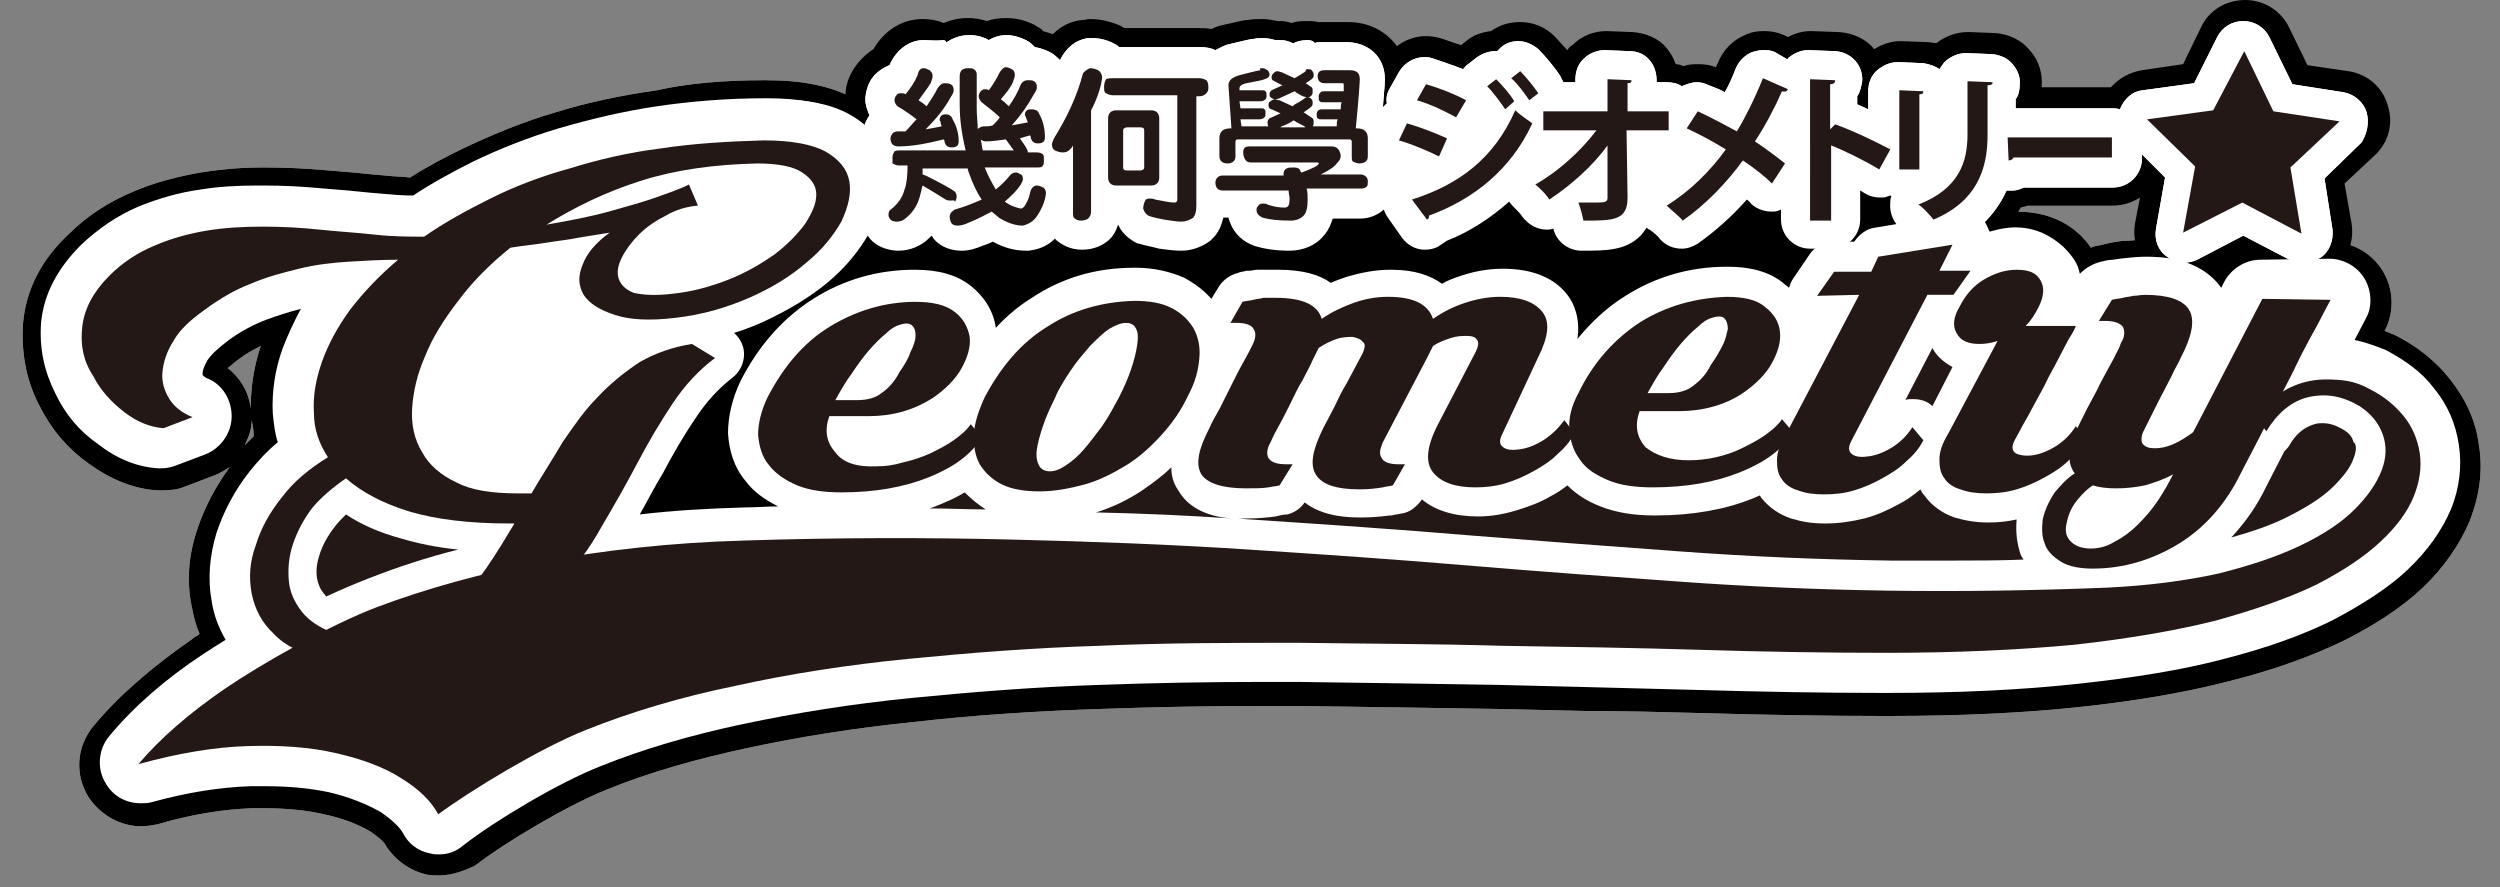 <?xml version="1.0" encoding="utf-8"?>
<!-- Generator: Adobe Illustrator 22.0.0, SVG Export Plug-In . SVG Version: 6.00 Build 0)  -->
<svg version="1.1" id="圖層_1" xmlns="http://www.w3.org/2000/svg" xmlns:xlink="http://www.w3.org/1999/xlink" x="0px" y="0px"
	 viewBox="0 0 249.3 88.5" style="enable-background:new 0 0 249.3 88.5;" xml:space="preserve">
<rect x="0" y="0" width="249.3" height="88.5" fill="#808080" stroke="none"/>
<style type="text/css">
	.st0{fill:#FFFFFF;}
	.st1{fill:none;}
	.st2{fill:#231815;}
</style>
<g>
	<g>
		<path class="st0" d="M229.5,27.4c-0.7,0-1.3-0.2-1.9-0.5l-4-2.1l-4,2.1c-0.6,0.3-1.2,0.5-1.9,0.5c-0.9,0-1.7-0.3-2.4-0.8
			c-1.3-0.9-1.9-2.5-1.6-4l0.8-4.5l-0.3-0.3c-0.7,1.2-2,2.1-3.6,2.1h-8.7c-0.4,0.1-0.7,0.2-1.1,0.3c-1.3,2.5-3.5,4.5-6.5,5.7
			c-0.5,0.2-1.1,0.3-1.6,0.3c-1.3,0-2.5-0.6-3.3-1.7c-0.1-0.1-0.5-0.5-0.6-0.6c-0.9-0.7-1.5-1.8-1.6-2.9c-0.2,0-0.3,0-0.5-0.1V22
			c0,2.3-1.8,4.1-4.1,4.1h-2.1c-2.1,0-3.9-1.6-4.1-3.7c-0.7,0-1.4-0.3-2-0.7c-1.3,1.4-2.8,2.7-4.3,3.7c-0.7,0.5-1.5,0.7-2.3,0.7
			c-1.2,0-2.4-0.5-3.2-1.5c0,0-0.1-0.1-0.2-0.2c-1.8,1.7-4.2,1.7-6.7,1.7c-1.5,0-2.9-0.8-3.6-2.1c-1.3,0-2.6-0.7-3.3-1.9
			c-0.1-0.2-0.3-0.4-0.4-0.5c-1.6,1.3-3.4,2.4-5.4,3.2c-0.3,0.3-0.6,0.5-1,0.7c-0.6,0.3-1.2,0.5-1.9,0.5c-1.3,0-2.6-0.6-3.3-1.7
			l-1.3-1.8c-0.6,0.3-1.3,0.4-1.9,0.4h-1.9c-0.2,0.4-0.4,0.8-0.7,1.1c0,0.1-0.1,0.1-0.2,0.2c-1.1,1.2-2.6,1.9-4.3,1.9
			c-1.7,0-3-0.2-4-0.5c-0.1,0-0.2-0.1-0.3-0.1c-0.8-0.3-1.6-0.9-2.1-1.5c-0.1,0.2-0.3,0.3-0.4,0.5c-0.1,0.1-0.3,0.3-0.4,0.4
			c-1,0.8-2.2,1.2-3.6,1.2c0,0,0,0,0,0c-0.8,0-1.6-0.1-2.4-0.2c-0.8-0.1-1.5-0.3-2.1-0.5c-0.3-0.1-0.5-0.2-0.7-0.3
			c-0.3-0.2-0.6-0.4-0.9-0.6c-0.1,0.1-0.2,0.3-0.4,0.4c-0.6,0.6-1.7,1.2-3.4,1.2c-1.2,0-2.1-0.4-2.8-0.8c-0.9,0.6-1.8,0.8-2.5,0.8
			c-0.1,0-0.2,0-0.4,0c-1.2,0-2.3-0.3-3.4-0.8c-0.2,0.1-0.3,0.1-0.5,0.2c-0.8,0.3-1.6,0.5-2.4,0.6c0,0-0.1,0-0.2,0
			c-1.4,0-2.4-0.5-3.1-1c-0.9,0.6-2,1-3.1,1l-0.2,0c-2.2-0.1-3.3-1.2-3.8-1.9c-0.8-1-1-2.1-1-2.8c0-0.9,0.2-1.8,0.7-2.6
			c0.1-0.2,0.2-0.3,0.3-0.4c-0.4-0.6-0.8-1.5-0.8-2.7c0-0.3,0-0.6,0.1-0.9c-0.1-0.4-0.1-0.8-0.1-1.2c0-0.8,0.2-1.5,0.5-2.2
			c-0.1-0.4-0.2-0.9-0.3-1.3c0-0.1,0-0.3,0-0.4c0.1-1.2,0.5-2.3,1.3-3.1c0.4-0.4,0.9-0.8,1.4-1v0c0.9-1.7,2.5-2.8,4.3-2.8
			c0.7,0,1.4,0.2,2.2,0.5c0.7-0.4,1.5-0.5,2.3-0.5c0.7,0,1.3,0.1,1.9,0.3c0.6-0.3,1.2-0.4,1.9-0.4c0.8,0,1.7,0.2,2.5,0.6
			c0.1,0,0.2,0.1,0.3,0.1c0.2,0.1,0.4,0.3,0.6,0.4c0.5,0.1,1,0.3,1.5,0.5c0,0,0,0,0.1,0c0.7-0.9,1.7-1.4,2.9-1.6c0.2,0,0.4,0,0.6,0
			c1,0,1.9,0.2,2.7,0.7c0.2,0.1,0.3,0.2,0.5,0.3h7.7c0.5,0,0.9,0.1,1.4,0.2c0.4-0.2,0.8-0.3,1.2-0.5c0.9-0.2,1.7-0.4,2.3-0.5
			c0,0,0.2,0,0.2,0c0.5-0.1,0.9-0.1,1.3-0.1c0.5,0,0.9,0.1,1.3,0.2c0,0,0.3,0,0.4,0c0.4,0,0.7,0.1,1.1,0.2c0.5-0.2,1-0.3,1.6-0.3
			c0.3,0,0.7,0,1,0.1c0.2,0,0.4,0,0.6,0h2.5c2.1,0,3.9,1.2,4.7,2.9c0.8-0.9,1.9-1.5,3.1-1.5c0.4,0,0.8,0.1,1.2,0.2
			c0.4,0.1,1.4,0.4,2.5,0.9l0.9-0.7c0.7-0.5,1.5-0.8,2.3-0.9c0.7-0.6,1.6-0.9,2.6-0.9c1.1,0,2.1,0.4,2.8,1.2
			c0.6,0.6,1.4,1.5,1.9,2.2c0.2-0.5,0.5-1,0.9-1.4c0.8-0.7,1.8-1.2,2.8-1.2c0,0,2.5,0.1,2.5,0.1c1.1,0,2.1,0.5,2.9,1.3
			c0.5,0.5,0.8,1.1,0.9,1.8c0.5,0,1,0.1,1.4,0.3c0.5-0.2,1-0.3,1.5-0.3c0.6,0,1.1,0.1,1.7,0.4c0.2,0.1,0.3,0.1,0.5,0.2
			c0.2-0.4,0.4-0.8,0.5-1.2c0.4-1,1.2-1.9,2.2-2.3c0.5-0.2,1-0.3,1.6-0.3c0.6,0,1.1,0.1,1.6,0.3l0.8,0.3c0.7-0.4,1.4-0.7,2.2-0.7
			c0,0,2.7,0.1,2.7,0.1c1.5,0.1,2.7,0.9,3.4,2.1c0.8-0.7,1.8-1.1,2.8-1.1l2.6,0.1c0.4,0,0.8,0.1,1.2,0.2c0,0,0.1-0.1,0.1-0.1
			c0.8-0.7,1.8-1.1,2.8-1.1l0.2,0l2.5,0.1c1.1,0.1,2.1,0.6,2.9,1.4c0.7,0.8,1.1,1.9,1,3c0,0.3-0.1,0.7-0.2,1h8.1c0.1,0,0.1,0,0.2,0
			c0.6-0.9,1.6-1.6,2.8-1.7l4.5-0.6l2-4c0.7-1.4,2.1-2.2,3.7-2.2c1.6,0,3,0.9,3.7,2.3l2,4.1l4.5,0.7c1.6,0.2,2.8,1.3,3.3,2.8
			c0.5,1.5,0.1,3.1-1.1,4.2l-3.3,3.1l0.7,4.5c0.3,1.5-0.4,3.1-1.7,4C231.2,27.1,230.4,27.4,229.5,27.4z"/>
	</g>
	<g>
		<path class="st0" d="M43.8,87.3c-0.4,0-0.9,0-1.3-0.1c-1.7-0.4-3.2-1.5-4.1-3c-0.1-0.2-0.6-0.7-1.5-1.3c-1.2-0.7-2.7-1.3-4.6-1.7
			c-1.7-0.4-3.7-0.6-5.9-0.6c-0.4,0-0.9,0-1.3,0c-2.8,0.1-6,0.6-9.4,1.6c-0.5,0.1-1.1,0.2-1.6,0.2c-2.1,0-4-1.1-5.2-2.8
			c-1.5-2.3-1.3-5.2,0.5-7.3c2.5-3,5.9-5.9,9.8-8.6c0.2-0.2,0.5-0.3,0.7-0.5c-0.4-0.9-0.6-1.8-0.8-2.8c-0.5-2.5-0.3-5.1,0.6-7.7
			c0.7-2.1,1.8-4.2,3.2-6.1c-0.5,0.3-1,0.6-1.5,0.8l-2.9,1.1c-0.7,0.3-1.4,0.4-2.2,0.4c-0.2,0-0.3,0-0.5,0c-2.4-0.1-4.8-1.1-7-2.7
			c-2.1-1.5-3.7-3.4-4.9-5.8c-1.3-2.5-1.8-5.3-1.6-8.2c0.3-3.3,1.8-6.3,4.6-8.9c1.8-1.8,4-3.2,6.4-4.2c2.1-0.9,4.4-1.5,6.7-1.9
			c1.9-0.3,3.9-0.5,6-0.5l0.6,0c2,0,4,0.1,6.2,0.3l1.2,0.1c1.5,0.1,3,0.3,4.4,0.4c0.8,0.1,1.7,0.1,2.5,0.2c1.7-1.1,3.6-2.1,5.7-3.1
			c2.8-1.3,5.7-2.5,8.8-3.4c3.2-1,6.6-1.7,10.1-2.2C68.6,8.3,72.3,8,76.2,8l0.2,0c3.7,0,6.6,0.6,8.9,1.9c3.8,2.2,5.1,5.1,5.5,7.2
			c0.4,2.3,0.1,4.7-1,7.1c0.4,0,0.8,0,1.2,0c3.1,0,5.7,0.8,7.6,2.3c0.6,0.5,1.1,1,1.6,1.6c0.2-0.2,0.5-0.3,0.7-0.5
			c3.5-2.3,7.5-3.5,11.9-3.5l0.2,0c2.3,0,4.3,0.4,6.2,1.3c0.3,0.1,0.5,0.3,0.7,0.4c0.8-0.6,1.7-1,2.6-1.2c0.3-0.1,1.2-0.2,1.2-0.2
			c0.2,0,0.5-0.1,0.9-0.1l0.3-0.1c0.3,0,0.6-0.1,0.9-0.1c0.2,0,1.4,0,1.4,0c2.1,0,3.9,0.3,5.4,1c0.1,0,0.2-0.1,0.4-0.1
			c1.8-0.6,3.5-0.9,5.3-0.9l0.2,0c2,0,3.8,0.3,5.3,1c0.1,0,0.2-0.1,0.4-0.1c1.8-0.6,3.6-0.9,5.5-1c4.1,0,7.1,1.3,9.1,3.9
			c0.1,0.1,0.1,0.1,0.2,0.2c0.4-0.3,0.8-0.6,1.3-0.9c3.6-2.2,7.6-3.4,11.8-3.4c2,0,3.7,0.3,5.2,0.9l0.5-0.7c1.1-1.6,3-2.6,5-2.6
			l0.5,0c0.9-0.7,1.9-1.2,3-1.4l7.4-1.2c0.3-0.1,0.6-0.1,1-0.1c2,0,3.8,0.9,5,2.5c0,0,0,0,0,0c0.5-0.1,0.9-0.1,1.4-0.1
			c4.2,0,6.4,2.1,7.4,3.6c0.2-0.1,0.5-0.2,0.7-0.2c0.4-0.1,0.9-0.2,1.3-0.3c0.5-0.1,1.1-0.2,1.7-0.2c0.4,0,0.9-0.1,1.6-0.1l0.2,0
			c3,0,5.5,0.7,7.3,2c1.1-1.1,2.6-1.7,4.2-1.7c0,0,6.9-0.1,6.9-0.1c2.1,0,4.1,1.1,5.2,2.9c1.1,1.8,1.2,4.1,0.2,6
			c0.3,0.1,0.7,0.3,1,0.4c2.2,1.1,4.1,2.6,5.5,4.4c1.6,2,2.6,4.2,2.9,6.6c0.4,2.4,0.1,4.9-0.9,7.5c-1,2.4-2.6,4.7-4.7,6.7
			c-2,1.9-4.7,3.7-7.9,5.3c-3.1,1.5-6.9,2.9-11.3,4c-4.2,1.1-9.3,2-15,2.6c-5.5,0.6-12,0.9-19.1,0.9h-0.3c-5.7,0-11.8-0.1-18.7-0.3
			c-3.7-0.1-7.4-0.2-11.2-0.2l-8.6-0.2c-6.1-0.1-12.7-0.2-20.1-0.3c-1.1,0-2.2,0-3.3,0c-5.5,0-11,0.1-16.4,0.3
			c-6.2,0.2-12.5,0.6-18.6,1.3c-5.9,0.6-11.5,1.5-16.6,2.6c-5.1,1.1-9.7,2.4-13.9,4.1c-3.8,1.5-10.1,5.2-13.2,7.6
			C46.4,86.8,45.1,87.3,43.8,87.3z M25.1,41.9c0,0.9-0.3,1.7-0.7,2.5c0.3-0.3,0.6-0.6,0.9-0.9C25.3,42.9,25.2,42.4,25.1,41.9z
			 M22.7,36.7c1.3,1,2.1,2.4,2.3,4c0-2,0.3-4.1,1-6.2c-0.8,0.4-1.5,0.8-2.3,1.4C23.3,36.2,23,36.5,22.7,36.7z"/>
	</g>
	<g>
		<path d="M229.5,28.2c-0.8,0-1.6-0.2-2.3-0.6l-3.6-1.9l-3.7,1.9c-0.7,0.4-1.5,0.5-2.2,0.5c-1.1,0-2.1-0.3-2.9-1
			c-1.5-1.1-2.2-3-1.9-4.8l0.5-2.6c-0.8,0.5-1.7,0.8-2.7,0.8h-8.5c-0.2,0.1-0.5,0.1-0.7,0.2c-1.4,2.5-3.6,4.5-6.7,5.7
			c-0.6,0.3-1.3,0.4-1.9,0.4c-1.6,0-3-0.8-4-2c-0.1-0.1-0.3-0.4-0.4-0.4c-0.4-0.3-0.8-0.6-1-1c-0.6,2-2.5,3.4-4.7,3.4h-2.1
			c-2.3,0-4.3-1.6-4.8-3.8c-0.4-0.1-0.8-0.2-1.2-0.4c-1.3,1.3-2.6,2.4-4,3.3c-0.8,0.6-1.8,0.8-2.8,0.8c-1.3,0-2.5-0.5-3.4-1.4
			c-1.9,1.4-4.2,1.4-6.6,1.4c-1.7,0-3.2-0.8-4.1-2.2c-1.3-0.2-2.6-0.9-3.4-2c-1.5,1.1-3.1,2-4.8,2.8c-0.3,0.3-0.7,0.5-1,0.7
			c-0.7,0.4-1.5,0.6-2.3,0.6c-1.6,0-3.1-0.8-4-2.1l-0.9-1.3c-0.5,0.2-1.1,0.2-1.6,0.2h-1.4c-0.2,0.3-0.3,0.5-0.5,0.8
			c0,0.1-0.1,0.2-0.2,0.3c-1.2,1.4-3,2.1-4.9,2.1c-1.8,0-3.2-0.2-4.3-0.6c-0.1,0-0.2-0.1-0.3-0.1c-0.7-0.3-1.3-0.6-1.8-1.1
			c-0.1,0.1-0.3,0.2-0.4,0.3c-1.1,0.9-2.5,1.4-4,1.4c0,0-0.1,0-0.2,0c-0.7,0-1.5-0.1-2.4-0.2c-0.8-0.1-1.5-0.3-2.3-0.5
			c-0.3-0.1-0.6-0.2-0.9-0.4c-0.1-0.1-0.3-0.2-0.4-0.3c-0.7,0.6-2,1.4-3.9,1.4c-1.1,0-2.1-0.3-2.8-0.7c-0.9,0.5-1.8,0.7-2.4,0.7
			c-0.1,0-0.3,0-0.4,0c-1.2,0-2.3-0.2-3.4-0.7c-0.1,0-0.1,0.1-0.2,0.1c-0.9,0.4-1.8,0.6-2.6,0.6c0,0-0.2,0-0.2,0
			c-1.3,0-2.3-0.4-3.1-0.9c-0.9,0.5-2,0.8-3.1,0.8l-0.2,0c-1.9-0.1-3.5-0.9-4.5-2.2c-0.9-1.2-1.1-2.5-1.1-3.3c0-1.1,0.3-2.1,0.8-3
			c0,0,0,0,0-0.1c-0.3-0.7-0.6-1.6-0.6-2.6c0-0.3,0-0.6,0.1-0.9C84,14.4,84,14,84,13.6c0-0.8,0.2-1.6,0.5-2.3
			c-0.1-0.4-0.2-0.8-0.2-1.2c0-0.2,0-0.3,0-0.5C84.3,8.2,84.9,7,85.8,6c0.4-0.4,0.8-0.8,1.3-1.1c1.1-1.9,2.9-3,4.9-3
			c0.7,0,1.4,0.1,2.1,0.4c0.7-0.3,1.5-0.5,2.4-0.5c0.7,0,1.3,0.1,1.9,0.3c0.6-0.2,1.2-0.3,1.9-0.3c1,0,1.9,0.2,2.9,0.7
			c0.1,0.1,0.2,0.1,0.3,0.2c0.2,0.1,0.4,0.2,0.5,0.4c0.3,0.1,0.7,0.2,1,0.3c0.8-0.8,1.8-1.3,2.9-1.4c0.3,0,0.5-0.1,0.8-0.1
			c1.2,0,2.2,0.3,3.1,0.7c0.1,0.1,0.2,0.1,0.3,0.2h7.4c0.4,0,0.9,0,1.3,0.1c0.4-0.2,0.7-0.3,1.1-0.4c1-0.2,1.7-0.4,2.3-0.5
			c0,0,0.2,0,0.2,0c0.5-0.1,1-0.1,1.5-0.1c0.5,0,1,0.1,1.5,0.2c0,0,0,0,0,0c0.1,0,0.3,0,0.4,0c0.3,0,0.7,0.1,1,0.2
			c0.5-0.2,1.1-0.2,1.6-0.2c0.3,0,0.7,0,1,0.1c0.2,0,0.4,0,0.5,0h2.5c2.1,0,3.8,0.9,4.9,2.4c0.8-0.6,1.8-1,2.9-1
			c0.5,0,1,0.1,1.4,0.2c0.4,0.1,1.1,0.4,2.1,0.7l0.5-0.4c0.7-0.6,1.6-0.9,2.5-1c0.8-0.6,1.8-0.9,2.9-0.9c1.3,0,2.5,0.5,3.4,1.4
			c0.4,0.4,0.8,0.9,1.3,1.4c0.1-0.2,0.3-0.4,0.5-0.5c0.9-0.9,2.1-1.4,3.4-1.4c0,0,2.6,0.1,2.6,0.1c1.3,0.1,2.6,0.6,3.4,1.6
			c0.4,0.5,0.7,1,0.9,1.6c0.3,0,0.5,0.1,0.8,0.2c0.5-0.2,1-0.2,1.5-0.2c0.6,0,1.2,0.1,1.7,0.3c0.1-0.1,0.1-0.3,0.2-0.4
			c0.5-1.3,1.5-2.3,2.7-2.8c0.6-0.3,1.2-0.4,1.9-0.4c0.7,0,1.3,0.1,2,0.4l0.4,0.2c0.7-0.4,1.5-0.6,2.3-0.6c0,0,2.8,0.1,2.8,0.1
			c1.4,0.1,2.7,0.7,3.5,1.7c0.8-0.5,1.7-0.8,2.6-0.8c0.1,0,2.7,0.1,2.7,0.1c0.3,0,0.6,0.1,0.9,0.1c0.9-0.7,2-1.1,3.1-1.1l0.3,0
			l2.5,0.1c1.3,0.1,2.6,0.7,3.4,1.7c0.9,1,1.3,2.3,1.2,3.6c0,0,0,0.1,0,0.1h6.9c0.8-0.9,1.9-1.5,3.1-1.7l4.1-0.6l1.8-3.7
			c0.8-1.7,2.5-2.7,4.4-2.7c1.9,0,3.6,1.1,4.4,2.8l1.8,3.7l4.1,0.6c1.9,0.3,3.4,1.6,3.9,3.4c0.6,1.8,0.1,3.7-1.3,5l-3,2.8l0.7,4
			c0.3,1.9-0.5,3.7-2,4.8C231.5,27.9,230.6,28.2,229.5,28.2z"/>
	</g>
	<g>
		<path class="st0" d="M43.8,85.2c-0.3,0-0.6,0-0.9-0.1c-1.2-0.2-2.2-1-2.7-2c-0.4-0.7-1.2-1.4-2.2-2.1c-1.4-0.8-3.1-1.5-5.2-2
			c-1.9-0.4-4-0.6-6.4-0.6c-0.5,0-0.9,0-1.4,0c-3,0.1-6.3,0.6-9.9,1.6c-0.4,0.1-0.7,0.1-1.1,0.1c-1.4,0-2.7-0.7-3.4-1.9
			c-1-1.5-0.8-3.5,0.3-4.8c2.4-2.9,5.6-5.7,9.4-8.2c0.6-0.4,1.4-0.9,2.2-1.4c-0.7-1.2-1.2-2.5-1.4-3.9c-0.4-2.2-0.2-4.5,0.5-6.8
			c0.7-2.1,1.8-4.2,3.3-6.1c0.8-1,1.7-2,2.8-2.9c-0.3-0.9-0.4-1.9-0.5-2.9c-0.1-2.1,0.2-4.3,1-6.5c0.5-1.3,1.1-2.6,1.8-3.9
			c-1.2,0.3-2.4,0.7-3.5,1.1c-1.3,0.5-2.6,1.2-3.8,2.1c-0.9,0.7-1.6,1.3-2,1.9c-0.4,0.7-0.5,1.1-0.5,1.3c0,0.2,0,0.2,0,0.2
			c0.1,0.1,0.2,0.2,0.4,0.3c1.7,0.7,2.7,2.3,2.5,4c-0.4,3.2-2.7,5-6.3,5c-0.3,0-0.5,0-0.7,0c-0.1,0-0.2,0-0.3,0
			c-2-0.1-4.1-0.9-6-2.4c-1.9-1.3-3.3-3-4.3-5.1c-1.1-2.2-1.6-4.5-1.4-7.1c0.3-2.8,1.6-5.3,4-7.7c1.7-1.6,3.6-2.9,5.7-3.8
			c2-0.8,4-1.4,6.2-1.7c1.8-0.3,3.7-0.4,5.7-0.4l0.6,0c2,0,3.9,0.1,6,0.3l1.2,0.1c1.5,0.1,3,0.3,4.4,0.4c1.1,0.1,2.2,0.2,3.3,0.2
			c1.8-1.2,3.8-2.3,6-3.4c2.7-1.3,5.5-2.4,8.5-3.3c3.1-0.9,6.4-1.7,9.8-2.2c3.4-0.5,7-0.8,10.8-0.8l0.2,0c3.3,0,5.9,0.5,7.9,1.6
			c3.1,1.8,4.2,4.1,4.5,5.8c0.4,2.1,0,4.4-1.2,6.7c-0.5,1-1.2,1.9-1.9,2.8c1.7-0.5,3.5-0.7,5.4-0.7c2.6,0,4.8,0.6,6.4,1.9
			c1,0.8,1.8,1.8,2.4,2.9c0.7-0.7,1.5-1.2,2.3-1.8c3.2-2.1,6.8-3.1,10.8-3.2l0.2,0c2,0,3.7,0.4,5.3,1.1c0.7,0.4,1.3,0.8,1.9,1.2l0,0
			c0.6-1,1.6-1.7,2.7-1.9c0.3-0.1,1.1-0.2,1.1-0.2c0.2,0,0.5-0.1,0.8-0.1l0.3-0.1c0.2,0,0.4,0,0.6,0c0.2,0,1.4,0,1.4,0
			c2.1,0,3.9,0.4,5.3,1.1c0.4-0.1,0.7-0.3,1.1-0.4c1.6-0.5,3.1-0.8,4.7-0.8l0.2,0c2,0,3.8,0.4,5.1,1.2c0.4-0.2,0.7-0.3,1.1-0.4
			c1.6-0.5,3.2-0.8,4.8-0.9c3.4,0,5.9,1,7.5,3.1c0.5,0.7,0.9,1.4,1.1,2.2c0.9-0.9,2-1.7,3-2.4c3.3-2,6.9-3.1,10.8-3.1
			c2.4,0,4.3,0.5,5.8,1.5l1.5-2.2c0.8-1.1,2-1.7,3.3-1.7l1.3,0c0.6-0.8,1.5-1.3,2.5-1.4l7.4-1.2c0.2,0,0.4-0.1,0.6-0.1
			c1.3,0,2.5,0.6,3.3,1.7c0.3,0.3,0.4,0.7,0.6,1.1c0.8-0.2,1.6-0.3,2.5-0.3c3.8,0,5.4,2,6,3.3c0.2,0.3,0.4,0.8,0.5,1.3
			c0.6-0.6,1.3-1,2.1-1.2c0.4-0.1,0.8-0.2,1.2-0.2c0.5-0.1,1-0.2,1.5-0.2c0.4,0,0.9-0.1,1.5-0.1c0,0,0.2,0,0.2,0
			c1.4,0,5.4,0,7.6,3.1l0.3-0.6c0.7-1.3,2.1-2.2,3.6-2.2c0,0,6.9-0.1,6.9-0.1c1.4,0,2.8,0.8,3.5,2c0.7,1.2,0.8,2.8,0.1,4l-1.1,2.1
			c1,0.2,2.1,0.6,3.1,1c1.9,1,3.6,2.2,4.8,3.8c1.4,1.7,2.2,3.6,2.5,5.7c0.3,2,0.1,4.2-0.8,6.4c-0.9,2.1-2.3,4.1-4.3,6
			c-1.9,1.8-4.4,3.4-7.4,5c-3,1.5-6.6,2.8-10.9,3.9c-4.1,1.1-9.1,1.9-14.7,2.5c-5.5,0.6-11.8,0.9-18.9,0.9h-0.3
			c-5.7,0-11.8-0.1-18.7-0.3c-3.8-0.1-7.7-0.2-11.6-0.3l-8.1-0.2c-6.1-0.1-12.7-0.2-20.1-0.3c-1.1,0-2.2,0-3.3,0
			c-5.6,0-11.1,0.1-16.5,0.3c-6.3,0.2-12.6,0.7-18.7,1.3c-6,0.6-11.6,1.5-16.8,2.6c-5.2,1.1-10,2.5-14.2,4.2
			c-4.1,1.6-10.5,5.4-13.7,7.9C45.5,84.9,44.7,85.2,43.8,85.2z M71.6,40.9c-0.4,0.5-0.8,1-1.1,1.5c-1.2,1.9-2.3,3.8-3.3,5.6
			c-0.4,0.7-0.8,1.4-1.2,2.1c2.6-0.2,5.2-0.4,7.9-0.5c-0.2-0.2-0.4-0.4-0.6-0.7c-1.2-1.5-1.9-3.4-1.9-5.4
			C71.3,42.8,71.4,41.9,71.6,40.9z"/>
		<path d="M43.8,85.6c-0.3,0-0.6,0-0.9-0.1c-1.3-0.3-2.3-1.1-3-2.2c-0.3-0.6-1.1-1.3-2.1-1.9c-1.3-0.8-3-1.5-5.1-2
			c-2.2-0.5-4.8-0.7-7.7-0.6c-3,0.1-6.3,0.6-9.8,1.6c-1.9,0.5-3.9-0.3-4.9-1.9c-1.1-1.6-0.9-3.7,0.3-5.2c2.4-2.9,5.6-5.7,9.5-8.3
			c0.6-0.4,1.2-0.8,2-1.3c-0.6-1.1-1.1-2.4-1.3-3.7c-0.4-2.2-0.2-4.6,0.5-6.9c0.7-2.2,1.8-4.3,3.4-6.2c0.8-1,1.7-1.9,2.7-2.8
			c-0.2-0.9-0.4-1.8-0.4-2.7c-0.1-2.1,0.2-4.4,1-6.7c0.4-1.1,0.9-2.2,1.5-3.2c-0.9,0.3-1.8,0.6-2.7,0.9c-1.3,0.5-2.5,1.2-3.7,2.1
			c-0.9,0.6-1.6,1.3-1.9,1.8c-0.4,0.7-0.5,1-0.5,1.1c0,0,0.1,0.1,0.2,0.2c1.8,0.8,2.9,2.5,2.7,4.3c-0.4,3.3-2.9,5.3-6.6,5.3
			c-0.3,0-0.5,0-0.7,0c-0.1,0-0.2,0-0.4,0c-2.1-0.1-4.2-0.9-6.2-2.4c-1.9-1.4-3.4-3.1-4.4-5.2c-1.2-2.2-1.6-4.7-1.4-7.2
			c0.3-2.8,1.6-5.5,4-7.9c1.7-1.7,3.7-3,5.8-3.9c2-0.8,4.1-1.4,6.3-1.8c1.8-0.3,3.7-0.4,5.8-0.4l0.6,0c2,0,3.9,0.1,6.1,0.3l1.2,0.1
			c1.5,0.1,3,0.3,4.4,0.4c1.1,0.1,2.1,0.2,3.1,0.2c1.8-1.1,3.8-2.3,5.9-3.3c2.7-1.3,5.6-2.4,8.5-3.3c3.1-0.9,6.4-1.7,9.8-2.2
			c3.4-0.5,7-0.8,10.9-0.8l0.2,0c3.4,0,6,0.5,8.1,1.7c3.2,1.9,4.3,4.3,4.7,6c0.4,2.2,0,4.5-1.2,6.9c-0.4,0.7-0.8,1.4-1.3,2.1
			c1.5-0.3,3-0.5,4.5-0.5c2.7,0,4.9,0.6,6.6,1.9c1,0.8,1.7,1.7,2.3,2.7c0.7-0.6,1.3-1.1,2-1.5c3.2-2.1,6.9-3.2,11-3.2l0.2,0
			c2,0,3.8,0.4,5.4,1.1c0.6,0.3,1.2,0.7,1.7,1c0.7-0.9,1.6-1.6,2.7-1.8c0.3-0.1,1.1-0.2,1.1-0.2c0.2,0,0.5-0.1,0.8-0.1l0.3-0.1
			c0.2,0,0.4-0.1,0.6-0.1c0.2,0,1.4,0,1.4,0c2.1,0,3.9,0.4,5.3,1.1c0.3-0.1,0.6-0.2,1-0.4c1.6-0.5,3.2-0.8,4.8-0.8l0.2,0
			c2,0,3.8,0.4,5.2,1.2c0.3-0.1,0.7-0.3,1-0.4c1.6-0.6,3.3-0.9,4.9-0.9c3.5,0,6.1,1.1,7.7,3.2c0.4,0.6,0.7,1.2,1,1.8
			c0.9-0.8,1.8-1.5,2.7-2.1c3.3-2.1,7-3.1,10.9-3.2c2.3,0,4.2,0.4,5.7,1.3l1.3-1.9c0.8-1.2,2.2-1.9,3.6-1.9l1.1,0
			c0.7-0.8,1.6-1.3,2.6-1.4l7.4-1.2c0.2,0,0.5-0.1,0.7-0.1c1.4,0,2.7,0.7,3.6,1.8c0.2,0.3,0.4,0.6,0.5,0.9c0.7-0.2,1.5-0.2,2.3-0.2
			c3.9,0,5.6,2.2,6.3,3.4c0.1,0.3,0.3,0.5,0.4,0.8c0.5-0.5,1.2-0.8,1.8-0.9c0.4-0.1,0.8-0.2,1.3-0.3c0.5-0.1,1-0.2,1.5-0.2
			c0.4,0,0.9-0.1,1.5-0.1l0.2,0c1.3,0,5.2,0,7.5,2.8l0.1-0.2c0.8-1.5,2.2-2.4,3.9-2.4c0,0,6.9-0.1,6.9-0.1c1.5,0,3,0.8,3.8,2.1
			c0.8,1.3,0.9,3,0.1,4.4l-0.9,1.7c0.9,0.2,1.8,0.5,2.7,1c2,1,3.6,2.3,4.9,3.9c1.4,1.8,2.3,3.7,2.6,5.8c0.3,2.1,0.1,4.3-0.8,6.6
			c-0.9,2.2-2.3,4.2-4.3,6.1c-1.9,1.8-4.4,3.5-7.5,5c-3,1.5-6.7,2.8-10.9,3.9c-4.1,1.1-9.1,1.9-14.7,2.5c-5.5,0.6-11.9,0.9-18.9,0.9
			h-0.3c-5.7,0-11.8-0.1-18.7-0.3c-3.7-0.1-7.5-0.2-11.4-0.3l-8.4-0.2c-6.2-0.1-12.8-0.2-20.1-0.3c-1.1,0-2.2,0-3.3,0
			c-5.6,0-11.1,0.1-16.5,0.3c-6.2,0.2-12.5,0.7-18.7,1.3c-6,0.6-11.6,1.5-16.8,2.6c-5.1,1.1-9.9,2.5-14.2,4.2
			c-4.1,1.6-10.4,5.4-13.6,7.8C45.7,85.2,44.7,85.6,43.8,85.6z M26.3,78.1c2.4,0,4.6,0.2,6.5,0.6c2.2,0.5,3.9,1.2,5.3,2
			c1.1,0.7,2,1.5,2.3,2.2c0.5,1,1.4,1.6,2.5,1.9c1.1,0.2,2.2,0,3.1-0.7c3.2-2.5,9.7-6.3,13.8-7.9c4.3-1.7,9.1-3.1,14.3-4.2
			c5.2-1.1,10.9-2,16.9-2.6c6.2-0.6,12.5-1,18.7-1.3c5.4-0.2,10.9-0.3,16.5-0.3c1.1,0,2.2,0,3.3,0c7.3,0,13.9,0.1,20.1,0.3l8.4,0.2
			c3.8,0.1,7.6,0.2,11.4,0.3c6.9,0.2,13,0.3,18.7,0.3h0.3c7.1,0,13.4-0.3,18.9-0.9c5.6-0.6,10.5-1.5,14.7-2.5
			c4.2-1.1,7.8-2.4,10.8-3.8c3-1.5,5.5-3.1,7.3-4.9c1.9-1.8,3.3-3.8,4.2-5.9c0.8-2.2,1.1-4.3,0.8-6.3c-0.3-2-1.1-3.8-2.4-5.5
			c-1.2-1.5-2.8-2.8-4.7-3.7c-1-0.5-1.9-0.8-3-1c-0.1,0-0.2-0.1-0.2-0.2c0-0.1,0-0.2,0-0.3l1.1-2.1c0.6-1.2,0.6-2.6-0.1-3.7
			c-0.7-1.1-1.9-1.8-3.2-1.8c0,0-6.9,0.1-6.9,0.1c-1.4,0-2.7,0.8-3.3,2l-0.3,0.6c-0.1,0.1-0.2,0.2-0.3,0.2c-0.1,0-0.2,0-0.3-0.1
			c-2-3-6-3-7.3-3l-0.2,0c-0.6,0-1.1,0-1.5,0.1c-0.5,0-1,0.1-1.5,0.2c-0.4,0.1-0.9,0.2-1.2,0.2c-0.7,0.2-1.4,0.6-1.9,1.1
			c-0.1,0.1-0.2,0.1-0.3,0.1c-0.1,0-0.2-0.1-0.2-0.2c-0.1-0.4-0.3-0.8-0.5-1.2c-0.6-1.2-2.1-3.1-5.7-3.1c-0.8,0-1.6,0.1-2.4,0.3
			c-0.2,0-0.3-0.1-0.4-0.2c-0.1-0.4-0.3-0.7-0.5-1c-0.8-1.1-2.3-1.7-3.6-1.5l-7.4,1.2c-0.9,0.1-1.7,0.6-2.3,1.3
			c-0.1,0.1-0.2,0.1-0.3,0.1l-1.3,0c-1.2,0-2.3,0.6-3,1.6l-1.5,2.2c-0.1,0.1-0.3,0.2-0.4,0.1c-1.5-1-3.3-1.4-5.6-1.4
			c-3.8,0-7.4,1.1-10.6,3.1c-1.1,0.7-2.1,1.5-3,2.3c-0.1,0.1-0.2,0.1-0.3,0.1c-0.1,0-0.2-0.1-0.2-0.2c-0.2-0.8-0.6-1.5-1-2.1
			c-1.5-2-3.9-3-7.2-3c-1.6,0-3.2,0.3-4.7,0.8c-0.4,0.1-0.7,0.3-1.1,0.4c-0.1,0-0.2,0-0.3,0c-1.3-0.8-3-1.1-5-1.1l-0.2,0
			c-1.6,0-3.1,0.3-4.6,0.8c-0.4,0.1-0.7,0.3-1.1,0.4c-0.1,0-0.2,0-0.3,0c-1.3-0.7-3.1-1.1-5.2-1.1c0,0-1.2,0-1.4,0
			c-0.2,0-0.4,0-0.5,0l-0.3,0.1c-0.3,0-0.6,0.1-0.8,0.1c0,0-0.9,0.2-1.1,0.2c-1,0.2-1.9,0.9-2.5,1.8c0,0.1-0.1,0.1-0.2,0.2
			c-0.1,0-0.2,0-0.3-0.1c-0.5-0.4-1.2-0.8-1.9-1.2c-1.5-0.7-3.2-1-5.1-1l-0.2,0c-3.9,0-7.5,1.1-10.7,3.1c-0.8,0.5-1.6,1.1-2.3,1.7
			c-0.1,0.1-0.2,0.1-0.3,0.1c-0.1,0-0.2-0.1-0.2-0.2c-0.5-1.1-1.3-2-2.3-2.8c-1.5-1.2-3.6-1.8-6.2-1.8c-1.8,0-3.6,0.3-5.3,0.7
			c-0.1,0-0.3,0-0.4-0.1c-0.1-0.1-0.1-0.3,0-0.4c0.7-0.9,1.4-1.8,1.9-2.7c1.2-2.2,1.5-4.4,1.2-6.4c-0.3-1.6-1.3-3.8-4.3-5.6
			c-1.9-1.1-4.5-1.6-7.7-1.6l-0.2,0c-3.8,0-7.4,0.3-10.8,0.8c-3.4,0.5-6.6,1.2-9.7,2.2c-3,0.9-5.8,2-8.4,3.3c-2.2,1.1-4.2,2.2-6,3.3
			c-0.1,0-0.1,0.1-0.2,0.1c-1.1,0-2.2-0.1-3.3-0.2c-1.4-0.2-2.9-0.3-4.4-0.4l-1.2-0.1c-2.1-0.2-4.1-0.3-6-0.3l-0.6,0
			c-2,0-3.9,0.1-5.7,0.4c-2.1,0.3-4.2,0.9-6.1,1.7c-2.1,0.9-4,2.1-5.6,3.8c-2.3,2.3-3.6,4.8-3.9,7.4c-0.2,2.4,0.2,4.8,1.3,6.9
			c1,2,2.4,3.6,4.2,5c1.9,1.4,3.9,2.2,5.8,2.3c0.1,0,0.2,0,0.3,0c0.1,0,0.4,0,0.7,0c3.3,0,5.6-1.8,5.9-4.7c0.2-1.5-0.8-3-2.3-3.6
			c-0.2-0.1-0.4-0.2-0.5-0.4c-0.1-0.1-0.1-0.2-0.1-0.4c0-0.4,0.2-0.8,0.6-1.4c0.4-0.6,1.1-1.3,2.1-2c1.3-0.9,2.5-1.6,3.9-2.1
			c1.1-0.4,2.3-0.8,3.5-1.1c0.1,0,0.3,0,0.3,0.1c0.1,0.1,0.1,0.2,0,0.4c-0.7,1.3-1.3,2.5-1.8,3.8c-0.8,2.2-1.1,4.3-1,6.4
			c0.1,1,0.2,1.9,0.5,2.8c0,0.1,0,0.3-0.1,0.3c-1,0.9-1.9,1.8-2.7,2.8c-1.5,1.9-2.6,3.9-3.3,6c-0.7,2.2-0.9,4.5-0.5,6.6
			c0.2,1.3,0.7,2.6,1.4,3.8c0.1,0.2,0,0.4-0.1,0.4c-0.8,0.5-1.6,1-2.2,1.4c-3.8,2.6-6.9,5.3-9.3,8.2c-1.1,1.3-1.2,3.1-0.3,4.5
			c0.9,1.4,2.6,2,4.2,1.6c3.6-1,6.9-1.5,10-1.6C25.4,78.1,25.9,78.1,26.3,78.1z M66,50.5c-0.1,0-0.2-0.1-0.3-0.2
			c-0.1-0.1-0.1-0.2,0-0.3c0.4-0.7,0.8-1.4,1.2-2.1c1-1.8,2.1-3.7,3.3-5.6c0.4-0.6,0.7-1.1,1.1-1.6c0.1-0.1,0.3-0.1,0.4-0.1
			c0.1,0.1,0.2,0.2,0.2,0.4c-0.2,0.9-0.3,1.8-0.3,2.6c0.1,1.9,0.7,3.7,1.9,5.2c0.2,0.2,0.4,0.5,0.6,0.7c0.1,0.1,0.1,0.2,0.1,0.4
			c0,0.1-0.2,0.2-0.3,0.2C71.2,50.1,68.6,50.3,66,50.5C66,50.5,66,50.5,66,50.5z M71.1,42.2c-0.1,0.2-0.2,0.3-0.3,0.5
			c-1.2,1.9-2.3,3.8-3.3,5.6c-0.3,0.5-0.6,1.1-0.9,1.6c2.2-0.2,4.4-0.3,6.6-0.4c0-0.1-0.1-0.1-0.1-0.2c-1.2-1.6-1.9-3.5-2-5.6
			C71,43.2,71,42.7,71.1,42.2z"/>
	</g>
	<g>
		<path d="M43.8,87.3c-0.4,0-0.9,0-1.3-0.1c-1.7-0.4-3.2-1.5-4.1-3c-0.1-0.2-0.6-0.7-1.5-1.3c-1.2-0.7-2.7-1.3-4.6-1.7
			c-1.7-0.4-3.7-0.6-5.9-0.6c-0.4,0-0.9,0-1.3,0c-2.8,0.1-6,0.6-9.4,1.6c-0.5,0.1-1.1,0.2-1.6,0.2c-2.1,0-4-1.1-5.2-2.8
			c-1.5-2.3-1.3-5.2,0.5-7.3c2.5-3,5.9-5.9,9.8-8.6c0.2-0.2,0.5-0.3,0.7-0.5c-0.4-0.9-0.6-1.8-0.8-2.8c-0.5-2.5-0.3-5.1,0.6-7.7
			c0.7-2.1,1.8-4.2,3.2-6.1c-0.5,0.3-1,0.6-1.5,0.8l-2.9,1.1c-0.7,0.3-1.4,0.4-2.2,0.4c-0.2,0-0.3,0-0.5,0c-2.4-0.1-4.8-1.1-7-2.7
			c-2.1-1.5-3.7-3.4-4.9-5.8c-1.3-2.5-1.8-5.3-1.6-8.2c0.3-3.3,1.8-6.3,4.6-8.9c1.8-1.8,4-3.2,6.4-4.2c2.1-0.9,4.4-1.5,6.7-1.9
			c1.9-0.3,3.9-0.5,6-0.5l0.6,0c2,0,4,0.1,6.2,0.3l1.2,0.1c1.5,0.1,3,0.3,4.4,0.4c0.8,0.1,1.7,0.1,2.5,0.2c1.7-1.1,3.6-2.1,5.7-3.1
			c2.8-1.3,5.7-2.5,8.8-3.4c3.2-1,6.6-1.7,10.1-2.2C68.6,8.3,72.3,8,76.2,8l0.2,0c3.7,0,6.6,0.6,8.9,1.9c3.8,2.2,5.1,5.1,5.5,7.2
			c0.4,2.3,0.1,4.7-1,7.1c0.4,0,0.8,0,1.2,0c3.1,0,5.7,0.8,7.6,2.3c0.6,0.5,1.1,1,1.6,1.6c0.2-0.2,0.5-0.3,0.7-0.5
			c3.5-2.3,7.5-3.5,11.9-3.5l0.2,0c2.3,0,4.3,0.4,6.2,1.3c0.3,0.1,0.5,0.3,0.7,0.4c0.8-0.6,1.7-1,2.6-1.2c0.3-0.1,1.2-0.2,1.2-0.2
			c0.2,0,0.5-0.1,0.9-0.1l0.3-0.1c0.3,0,0.6-0.1,0.9-0.1c0.2,0,1.4,0,1.4,0c2.1,0,3.9,0.3,5.4,1c0.1,0,0.2-0.1,0.4-0.1
			c1.8-0.6,3.5-0.9,5.3-0.9l0.2,0c2,0,3.8,0.3,5.3,1c0.1,0,0.2-0.1,0.4-0.1c1.8-0.6,3.6-0.9,5.5-1c4.1,0,7.1,1.3,9.1,3.9
			c0.1,0.1,0.1,0.1,0.2,0.2c0.4-0.3,0.8-0.6,1.3-0.9c3.6-2.2,7.6-3.4,11.8-3.4c2,0,3.7,0.3,5.2,0.9l0.5-0.7c1.1-1.6,3-2.6,5-2.6
			l0.5,0c0.9-0.7,1.9-1.2,3-1.4l7.4-1.2c0.3-0.1,0.6-0.1,1-0.1c2,0,3.8,0.9,5,2.5c0,0,0,0,0,0c0.5-0.1,0.9-0.1,1.4-0.1
			c4.2,0,6.4,2.1,7.4,3.6c0.2-0.1,0.5-0.2,0.7-0.2c0.4-0.1,0.9-0.2,1.3-0.3c0.5-0.1,1.1-0.2,1.7-0.2c0.4,0,0.9-0.1,1.6-0.1l0.2,0
			c3,0,5.5,0.7,7.3,2c1.1-1.1,2.6-1.7,4.2-1.7c0,0,6.9-0.1,6.9-0.1c2.1,0,4.1,1.1,5.2,2.9c1.1,1.8,1.2,4.1,0.2,6
			c0.3,0.1,0.7,0.3,1,0.4c2.2,1.1,4.1,2.6,5.5,4.4c1.6,2,2.6,4.2,2.9,6.6c0.4,2.4,0.1,4.9-0.9,7.5c-1,2.4-2.6,4.7-4.7,6.7
			c-2,1.9-4.7,3.7-7.9,5.3c-3.1,1.5-6.9,2.9-11.3,4c-4.2,1.1-9.3,2-15,2.6c-5.5,0.6-12,0.9-19.1,0.9h-0.3c-5.7,0-11.8-0.1-18.7-0.3
			c-3.7-0.1-7.4-0.2-11.2-0.2l-8.6-0.2c-6.1-0.1-12.7-0.2-20.1-0.3c-1.1,0-2.2,0-3.3,0c-5.5,0-11,0.1-16.4,0.3
			c-6.2,0.2-12.5,0.6-18.6,1.3c-5.9,0.6-11.5,1.5-16.6,2.6c-5.1,1.1-9.7,2.4-13.9,4.1c-3.8,1.5-10.1,5.2-13.2,7.6
			C46.4,86.8,45.1,87.3,43.8,87.3z M25.1,41.9c0,0.9-0.3,1.7-0.7,2.5c0.3-0.3,0.6-0.6,0.9-0.9C25.3,42.9,25.2,42.4,25.1,41.9z
			 M22.7,36.7c1.3,1,2.1,2.4,2.3,4c0-2,0.3-4.1,1-6.2c-0.8,0.4-1.5,0.8-2.3,1.4C23.3,36.2,23,36.5,22.7,36.7z"/>
	</g>
	<g>
		<path class="st0" d="M236,11.2c-0.3-1-1.2-1.8-2.3-2l-5.1-0.8l-2.3-4.7c-0.5-1-1.5-1.6-2.6-1.6c0,0,0,0,0,0
			c-1.1,0-2.1,0.6-2.6,1.6l-2.3,4.6l-5.1,0.7c-1.1,0.1-1.9,0.9-2.3,1.9c-0.3-0.1-0.6-0.1-0.9-0.1H201V9.9c0.3-0.4,0.4-0.9,0.4-1.4
			c0.1-0.8-0.2-1.5-0.7-2.1c-0.5-0.6-1.2-0.9-2-1l-2.5-0.1c-0.1,0-0.1,0-0.2,0c-0.7,0-1.4,0.3-2,0.8c-0.2,0.2-0.4,0.5-0.6,0.8
			c-0.4-0.3-1-0.5-1.6-0.6l-2.4-0.1c-0.1,0-0.1,0-0.2,0c-0.7,0-1.4,0.3-2,0.8c-0.6,0.5-0.9,1.3-0.9,2.1v1.8
			c-0.4-0.2-0.7-0.3-1.1-0.5V9.6c0.3-0.4,0.4-1,0.5-1.5c0.1-1.6-1.1-2.9-2.7-3c0,0-2.6-0.1-2.7-0.1c-0.7,0-1.4,0.3-2,0.8
			c0,0,0,0.1-0.1,0.1L177,5.2c-0.4-0.2-0.8-0.2-1.2-0.2c-0.4,0-0.7,0.1-1.1,0.2c-0.7,0.3-1.3,0.9-1.6,1.6c-0.3,0.8-0.7,1.7-1.1,2.4
			c-0.5-0.3-1.1-0.5-1.6-0.7c-0.4-0.2-0.8-0.3-1.2-0.3c-0.5,0-1,0.2-1.5,0.4c-0.4-0.3-1-0.4-1.5-0.4h-1c0,0,0-0.1,0-0.1
			c0-0.8-0.2-1.5-0.7-2.1c-0.5-0.6-1.2-0.9-2-0.9c0,0-2.5-0.1-2.5-0.1c-0.7,0-1.5,0.3-2,0.8c-0.6,0.5-0.9,1.3-0.9,2.1l0,0.3h-1.2
			c-0.1-0.2-0.2-0.4-0.3-0.6c-0.5-0.8-1.5-2-2.2-2.7c-0.6-0.5-1.3-0.8-2-0.8c-0.6,0-1.3,0.2-1.8,0.7l-0.3,0.3c-0.1,0-0.1,0-0.2,0
			c-0.6,0-1.2,0.2-1.8,0.6l-0.9,0.7c-0.2,0.1-0.3,0.3-0.5,0.5c-1.3-0.5-2.5-0.9-3.1-1.1c-0.3-0.1-0.6-0.1-0.8-0.1
			c-1,0-2,0.6-2.5,1.5l-0.9,1.6c-0.3,0.5-0.4,1-0.3,1.5c-0.1,0.1-0.3,0.3-0.4,0.4c0.2-2.3,0.2-2.6,0.2-2.8c0-2.2-1.6-3.7-3.9-3.7
			h-2.5c-0.2,0-0.4,0-0.6,0.1C131,4.1,130.7,4,130.4,4c-0.5,0-1,0.1-1.4,0.3c0,0-0.1,0-0.1,0c-0.4-0.2-0.8-0.3-1.2-0.3
			c-0.1,0-0.2,0-0.2,0c-0.1,0-0.2,0-0.3,0c-0.4-0.1-0.8-0.2-1.2-0.2c-0.3,0-0.7,0-1.1,0.1c0,0-0.1,0-0.1,0c-0.6,0.1-1.3,0.3-2.2,0.5
			c-0.5,0.1-1,0.4-1.4,0.6c-0.4-0.2-0.9-0.3-1.5-0.3h-8.1c-0.2-0.2-0.4-0.3-0.6-0.4c-0.6-0.3-1.3-0.5-2.1-0.5c-0.1,0-0.3,0-0.4,0
			c-1.3,0.2-2.2,1-2.8,2.2c-0.3-0.3-0.6-0.6-1-0.8c-0.4-0.2-0.9-0.4-1.5-0.5c-0.2-0.2-0.4-0.4-0.7-0.6c-0.1,0-0.1-0.1-0.2-0.1
			c-0.6-0.3-1.3-0.5-1.9-0.5c-0.7,0-1.3,0.2-1.8,0.5c-0.5-0.3-1.2-0.5-1.9-0.5c-1.1,0-1.8,0.4-2.3,0.7c0,0-0.1,0-0.1-0.1
			c-0.1-0.1-0.2-0.1-0.3-0.1C93.3,4.1,92.7,4,92.1,4c-1.3,0-2.5,0.8-3.2,2.1c-0.1,0.1-0.1,0.3-0.2,0.4c-0.5,0.2-1,0.5-1.4,0.9
			c-0.6,0.6-0.9,1.4-1,2.3c0,0.1,0,0.2,0,0.3c0,0.5,0.2,1,0.4,1.5l0,0c-0.4,0.6-0.7,1.4-0.7,2.1c0,0.4,0.1,0.8,0.2,1.2
			c-0.1,0.3-0.1,0.6-0.1,0.9c0,1.5,0.7,2.3,1.1,2.7c0,0,0,0,0.1,0.1c-0.1,0.1-0.2,0.2-0.3,0.3c-0.3,0.2-0.5,0.5-0.6,0.7
			c-0.3,0.6-0.5,1.3-0.5,2c0,0.5,0.1,1.3,0.7,2.1c0.4,0.6,1.3,1.3,2.8,1.4c0,0,0.1,0,0.2,0c1.2,0,2.3-0.5,3.1-1.3
			c0.1-0.1,0.1-0.1,0.2-0.2c0.1,0.1,0.1,0.2,0.2,0.3c0.4,0.5,1.3,1.2,2.8,1.2c0,0,0.1,0,0.1,0c0.6,0,1.3-0.2,2-0.5
			c0.3-0.1,0.6-0.2,1-0.4c1.1,0.6,2.2,0.9,3.3,0.9c0.1,0,0.2,0,0.3,0c0.7-0.1,1.7-0.3,2.6-1.2c0.1,0.1,0.1,0.1,0.2,0.2
			c0.5,0.4,1.3,0.9,2.5,0.9c1.3,0,2.1-0.5,2.6-0.9c0.5-0.4,0.8-1,1-1.6c0.3,0.7,0.9,1.3,1.6,1.7c0.2,0.1,0.3,0.2,0.5,0.2
			c0.6,0.2,1.3,0.3,2,0.5c0.8,0.1,1.5,0.2,2.1,0.2c0,0,0.1,0,0.1,0c1.1,0,2.1-0.4,2.9-1c0.1-0.1,0.2-0.2,0.3-0.3
			c0.5-0.5,0.8-1.2,1-2h0.5c0.3,1.2,1.1,2.2,2.3,2.7c0.1,0,0.1,0,0.2,0.1c1,0.3,2.1,0.5,3.6,0.5c0,0,0,0,0,0c1.3,0,2.6-0.5,3.4-1.5
			c0,0,0.1-0.1,0.1-0.1c0.4-0.5,0.6-1,0.8-1.6h2.7c0.9,0,1.7-0.3,2.4-0.9c0.1,0.3,0.2,0.5,0.4,0.8l1.4,2c0.6,0.8,1.4,1.2,2.3,1.2
			c0.5,0,0.9-0.1,1.3-0.3c0.3-0.2,0.6-0.4,0.9-0.6c2.3-0.9,4.4-2.3,6.2-3.9c0.2,0.3,0.4,0.5,0.6,0.7c0.2,0.2,0.6,0.6,0.7,0.8
			c0.6,0.8,1.5,1.3,2.4,1.3c0.2,0,0.4,0,0.7-0.1c0.3,1.3,1.5,2.2,2.8,2.2c2.5,0,4.4,0,5.9-1.5c0.2-0.2,0.4-0.5,0.6-0.8
			c0.1,0.1,0.2,0.2,0.3,0.2c0.3,0.2,0.9,0.7,1,0.9c0.6,0.7,1.4,1,2.2,1c0.6,0,1.1-0.2,1.6-0.5c1.7-1.2,3.4-2.7,4.9-4.4
			c0.1,0.1,0.3,0.2,0.4,0.4c0.5,0.5,1.3,0.8,2,0.8c0.1,0,0.2,0,0.3,0c0.2,0,0.5-0.1,0.7-0.2v1c0,1.6,1.3,2.9,2.9,2.9h2.1
			c1.6,0,2.9-1.3,2.9-2.9v-2.9c0.2,0.1,0.3,0.2,0.5,0.3c0.5,0.3,1,0.4,1.5,0.4c0.2,0,0.5,0,0.7-0.1c0.1,0,0.2-0.1,0.3-0.1
			c0,0,0.1,0,0.1,0.1c-0.1,0.2-0.1,0.4-0.1,0.6c-0.1,1,0.3,2.1,1.2,2.7c0.2,0.2,0.7,0.7,0.8,0.9c0.6,0.8,1.4,1.2,2.3,1.2
			c0.4,0,0.8-0.1,1.1-0.2c3-1.3,5-3.2,6.2-5.8c0.1,0,0.2,0,0.3,0c0.1,0,0.2,0,0.3,0c0.4,0,0.7-0.1,1.1-0.3h8.9
			c1.6,0,2.9-1.3,2.9-2.9v-0.4l2.3,2.3l-0.9,5.1c-0.2,1.1,0.2,2.2,1.1,2.8c0.5,0.4,1.1,0.6,1.7,0.6c0.4,0,0.9-0.1,1.3-0.3l4.6-2.4
			l4.6,2.4c0.4,0.2,0.9,0.3,1.4,0.3c0.6,0,1.2-0.2,1.7-0.5c0.9-0.6,1.3-1.7,1.2-2.8l-0.8-5.1l3.7-3.6C236,13.4,236.3,12.3,236,11.2z
			"/>
	</g>
	<g>
		<path class="st0" d="M244.1,44.6c-0.3-1.8-1-3.5-2.2-5.1c-1.2-1.4-2.6-2.6-4.4-3.5c-1.2-0.6-2.4-0.9-3.7-1.1
			c-0.2,0-0.5-0.1-0.7-0.1c0.3-0.5,0.5-1,0.8-1.5l1.1-2.1c0.5-0.9,0.4-2-0.1-2.8c-0.5-0.9-1.4-1.4-2.4-1.4c0,0-6.9,0.1-6.9,0.1
			c-1.1,0-2,0.6-2.5,1.5l-1.6,3c-0.1-0.7-0.3-1.3-0.7-1.9c-1.7-2.9-5.5-2.9-6.8-2.9l-0.1,0c-0.6,0-1,0-1.4,0.1
			c-0.4,0-0.9,0.1-1.4,0.2c-0.4,0.1-0.8,0.1-1.2,0.2c-0.7,0.2-1.4,0.6-1.8,1.3l-0.6,1c-0.2-0.1-0.4-0.1-0.7-0.1c0,0-0.4,0-0.4,0
			c0.1-1.2-0.2-2.2-0.5-2.9c-0.5-1-1.8-2.6-4.9-2.6c-1.1,0-2.1,0.2-3.1,0.5c-0.1-0.1-0.3-0.2-0.4-0.2c0-0.6-0.2-1.1-0.5-1.6
			c-0.5-0.7-1.4-1.2-2.3-1.2c-0.2,0-0.3,0-0.5,0l-7.4,1.2c-0.9,0.1-1.6,0.7-2.1,1.4l-1.9,0c-0.9,0-1.8,0.5-2.3,1.2l-1.7,2.5
			c-0.2,0.3-0.3,0.6-0.4,0.9c-0.2-0.2-0.4-0.3-0.6-0.5c-1.4-1.1-3.2-1.6-5.5-1.6c0,0-0.1,0-0.1,0c-3.7,0-7.1,1-10.1,2.9
			c-1.8,1.1-3.4,2.6-4.8,4.3c0.3-2-0.3-3.5-1-4.4c-1.3-1.7-3.5-2.6-6.4-2.6c0,0-0.1,0-0.1,0c-1.5,0-3,0.3-4.4,0.8
			c-0.6,0.2-1.1,0.4-1.6,0.7c-1.1-0.8-2.7-1.4-5-1.4l-0.2,0c-1.5,0-2.9,0.3-4.3,0.7c-0.6,0.2-1.1,0.4-1.6,0.6
			c-1.1-0.8-2.8-1.3-5.2-1.3l-0.2,0c0,0-1,0-1.2,0c-0.1,0-0.3,0-0.4,0l-0.3,0c-0.3,0-0.6,0.1-0.8,0.1l-0.3,0
			c-0.3,0.1-0.6,0.1-0.8,0.2c-0.8,0.2-1.5,0.7-1.9,1.3l-0.8,1.3c-0.7-0.8-1.6-1.5-2.7-2.1c-1.4-0.6-3-1-4.8-1l-0.2,0
			c-3.8,0-7.2,1-10.2,3c-1.3,0.8-2.5,1.8-3.6,3c-0.2-1.6-1.1-3.1-2.5-4.2c-1.4-1.1-3.2-1.6-5.6-1.6h0c-3.7,0-7.1,1-10.1,2.9
			c-3,1.9-5.5,4.7-7.3,8.3c-0.8,1.7-1.2,3.5-1.2,5.1c0.1,1.7,0.6,3.4,1.7,4.7c0.8,1.1,1.9,1.9,3.3,2.6c-1.1,0-2.2,0.1-3.3,0.1
			c-3.6,0.1-7.1,0.3-10.5,0.7c0.8-1.4,1.5-2.8,2.3-4.1c1-1.9,2.1-3.8,3.4-5.7c1-1.5,2.2-2.8,3.5-3.8c0.8-0.6,1.2-1.5,1.2-2.4
			c0-0.8-0.4-1.6-1-2.1c1-0.3,2-0.7,2.9-1.1c2.6-1.2,4.7-2.5,6.4-3.9c1.8-1.5,3.2-3.2,4.2-5c1.1-2,1.4-4,1.1-5.8
			c-0.3-1.4-1.2-3.4-3.9-4.9c-1.8-1-4.2-1.5-7.3-1.5l-0.2,0c-3.8,0-7.3,0.3-10.7,0.8c-3.3,0.5-6.6,1.2-9.6,2.1
			c-2.9,0.9-5.7,2-8.3,3.2c-2.3,1.1-4.4,2.3-6.2,3.5c-1.2,0-2.4-0.1-3.8-0.2c-1.4-0.2-2.9-0.3-4.4-0.4l-1.2-0.1
			c-2.1-0.2-4-0.3-5.9-0.3l-0.6,0c-2,0-3.8,0.1-5.5,0.4c-2.1,0.3-4,0.9-5.9,1.7c-2,0.8-3.8,2-5.4,3.6c-2.2,2.1-3.4,4.4-3.6,6.9
			c-0.2,2.3,0.2,4.4,1.2,6.4c1,1.9,2.3,3.4,4,4.6c1.8,1.3,3.6,2,5.4,2.1c0.1,0,0.1,0,0.2,0c0.3,0,0.7-0.1,1-0.2l2.9-1.1
			c1.1-0.4,1.8-1.5,1.8-2.6c0-1.2-0.7-2.2-1.8-2.7c-0.4-0.2-0.8-0.4-1-0.7c-0.1-0.2-0.3-0.5-0.2-1c0-0.5,0.3-1.1,0.7-1.8
			c0.4-0.7,1.2-1.5,2.3-2.2c1.3-0.9,2.7-1.7,4.1-2.2c1.4-0.5,2.8-1,4.3-1.3c0.8-0.2,1.5-0.3,2.2-0.4c0,0,0,0.1-0.1,0.1
			c-1.4,2-2.5,3.9-3.2,5.9c-0.7,2.1-1,4.1-0.9,6.1c0.1,1.2,0.3,2.3,0.7,3.3c-1.2,1-2.3,2-3.2,3.2c-1.4,1.8-2.5,3.7-3.1,5.7
			c-0.7,2.1-0.8,4.2-0.5,6.2c0.3,1.7,1,3.1,2,4.4c-1.3,0.8-2.4,1.5-3.3,2.1c-3.7,2.5-6.8,5.2-9.2,8c-0.8,1-0.9,2.3-0.2,3.4
			c0.5,0.8,1.5,1.3,2.4,1.3c0.3,0,0.5,0,0.8-0.1c3.7-1,7.1-1.6,10.2-1.7c0.5,0,1,0,1.5,0c2.5,0,4.7,0.2,6.7,0.7
			c2.2,0.5,4.1,1.2,5.6,2.2c1.3,0.8,2.2,1.7,2.7,2.5c0.4,0.7,1.1,1.3,1.9,1.4c0.2,0,0.4,0.1,0.6,0.1c0.6,0,1.2-0.2,1.7-0.6
			c3.3-2.5,9.8-6.4,14-8c4.3-1.7,9.2-3.1,14.4-4.2c5.3-1.1,11-2,17-2.6c6.2-0.6,12.5-1,18.8-1.3c5.4-0.2,10.9-0.3,16.5-0.3
			c1.1,0,2.2,0,3.3,0c7.5,0,14.1,0.1,20.1,0.3l6.7,0.1c4.4,0.1,8.7,0.2,13,0.3c6.9,0.2,13,0.3,18.7,0.3h0.3c7,0,13.3-0.3,18.8-0.9
			c5.5-0.6,10.4-1.4,14.5-2.5c4.1-1.1,7.7-2.3,10.6-3.8c3-1.5,5.3-3.1,7.1-4.7c1.8-1.8,3.2-3.6,4-5.6
			C244.2,48.4,244.4,46.5,244.1,44.6z M180.6,32.4l-0.2,0.3c0-0.1,0-0.3-0.1-0.4C180.4,32.3,180.5,32.4,180.6,32.4z"/>
	</g>
	<g>
		<path class="st0" d="M43.8,85.2c-0.3,0-0.6,0-0.9-0.1c-1.2-0.2-2.2-1-2.7-2c-0.4-0.7-1.2-1.4-2.2-2.1c-1.4-0.8-3.1-1.5-5.2-2
			c-1.9-0.4-4-0.6-6.4-0.6c-0.5,0-0.9,0-1.4,0c-3,0.1-6.3,0.6-9.9,1.6c-0.4,0.1-0.7,0.1-1.1,0.1c-1.4,0-2.7-0.7-3.4-1.9
			c-1-1.5-0.8-3.5,0.3-4.8c2.4-2.9,5.6-5.7,9.4-8.2c0.6-0.4,1.4-0.9,2.2-1.4c-0.7-1.2-1.2-2.5-1.4-3.9c-0.4-2.2-0.2-4.5,0.5-6.8
			c0.7-2.1,1.8-4.2,3.3-6.1c0.8-1,1.7-2,2.8-2.9c-0.3-0.9-0.4-1.9-0.5-2.9c-0.1-2.1,0.2-4.3,1-6.5c0.5-1.3,1.1-2.6,1.8-3.9
			c-1.2,0.3-2.4,0.7-3.5,1.1c-1.3,0.5-2.6,1.2-3.8,2.1c-0.9,0.7-1.6,1.3-2,1.9c-0.4,0.7-0.5,1.1-0.5,1.3c0,0.2,0,0.2,0,0.2
			c0.1,0.1,0.2,0.2,0.4,0.3c1.6,0.6,2.5,2.2,2.5,3.8c0,1.7-1.1,3.2-2.6,3.8l-2.9,1.1c-0.5,0.2-1,0.3-1.5,0.3c-0.1,0-0.2,0-0.3,0
			c-2-0.1-4.1-0.9-6-2.4c-1.9-1.3-3.3-3-4.3-5.1c-1.1-2.2-1.6-4.5-1.4-7.1c0.3-2.8,1.6-5.3,4-7.7c1.7-1.6,3.6-2.9,5.7-3.8
			c2-0.8,4-1.4,6.2-1.7c1.8-0.3,3.7-0.4,5.7-0.4l0.6,0c2,0,3.9,0.1,6,0.3l1.2,0.1c1.5,0.1,3,0.3,4.4,0.4c1.1,0.1,2.2,0.2,3.3,0.2
			c1.8-1.2,3.8-2.3,6-3.4c2.7-1.3,5.5-2.4,8.5-3.3c3.1-0.9,6.4-1.7,9.8-2.2c3.4-0.5,7-0.8,10.8-0.8l0.2,0c3.3,0,5.9,0.5,7.9,1.6
			c3.1,1.8,4.2,4.1,4.5,5.8c0.4,2.1,0,4.4-1.2,6.7c-0.5,1-1.2,1.9-1.9,2.8c1.7-0.5,3.5-0.7,5.4-0.7c2.6,0,4.8,0.6,6.4,1.9
			c1,0.8,1.8,1.8,2.4,2.9c0.7-0.7,1.5-1.2,2.3-1.8c3.2-2.1,6.8-3.1,10.8-3.2l0.2,0c2,0,3.7,0.4,5.3,1.1c0.7,0.4,1.3,0.8,1.9,1.2l0,0
			c0.6-1,1.6-1.7,2.7-1.9c0.3-0.1,1.1-0.2,1.1-0.2c0.2,0,0.5-0.1,0.8-0.1l0.3-0.1c0.2,0,0.4,0,0.6,0c0.2,0,1.4,0,1.4,0
			c2.1,0,3.9,0.4,5.3,1.1c0.4-0.1,0.7-0.3,1.1-0.4c1.6-0.5,3.1-0.8,4.7-0.8l0.2,0c2,0,3.8,0.4,5.1,1.2c0.4-0.2,0.7-0.3,1.1-0.4
			c1.6-0.5,3.2-0.8,4.8-0.9c3.4,0,5.9,1,7.5,3.1c0.5,0.7,0.9,1.4,1.1,2.2c0.9-0.9,2-1.7,3-2.4c3.3-2,6.9-3.1,10.8-3.1
			c2.4,0,4.3,0.5,5.8,1.5l1.5-2.2c0.8-1.1,2-1.7,3.3-1.7l1.3,0c0.6-0.8,1.5-1.3,2.5-1.4l7.4-1.2c0.2,0,0.4-0.1,0.6-0.1
			c1.3,0,2.5,0.6,3.3,1.7c0.3,0.3,0.4,0.7,0.6,1.1c0.8-0.2,2.8-0.9,5.2,0.1c1.8,0.8,2.8,2,3.3,2.8c0.2,0.3,0.4,0.8,0.5,1.3
			c0.6-0.6,1.3-1,2.1-1.2c0.4-0.1,0.8-0.2,1.2-0.2c0.5-0.1,2.4-0.3,3-0.3c0,0,0.2,0,0.2,0c1.4,0,5.4,0,7.6,3.1l0.3-0.6
			c0.7-1.3,2.1-2.2,3.6-2.2c0,0,6.9-0.1,6.9-0.1c1.4,0,2.8,0.8,3.5,2c0.7,1.2,0.8,2.8,0.1,4l-1.1,2.1c1,0.2,2.1,0.6,3.1,1
			c1.9,1,3.6,2.2,4.8,3.8c1.4,1.7,2.2,3.6,2.5,5.7c0.3,2,0.1,4.2-0.8,6.4c-0.9,2.1-2.3,4.1-4.3,6c-1.9,1.8-4.4,3.4-7.4,5
			c-3,1.5-6.6,2.8-10.9,3.9c-4.1,1.1-9.1,1.9-14.7,2.5c-5.5,0.6-11.8,0.9-18.9,0.9h-0.3c-5.7,0-11.8-0.1-18.7-0.3
			c-3.8-0.1-7.7-0.2-11.6-0.3l-8.1-0.2c-6.1-0.1-12.7-0.2-20.1-0.3c-1.1,0-2.2,0-3.3,0c-5.6,0-11.1,0.1-16.5,0.3
			c-6.3,0.2-12.6,0.7-18.7,1.3c-6,0.6-11.6,1.5-16.8,2.6c-5.2,1.1-10,2.5-14.2,4.2c-4.1,1.6-10.5,5.4-13.7,7.9
			C45.5,84.9,44.7,85.2,43.8,85.2z"/>
	</g>
	<g>
		<polygon points="53.7,58.6 58,48.2 64.1,40.3 67.3,28 79.6,24.5 92,18.5 130.3,14.7 156.2,15.8 189.5,16.9 194.7,21.6 194,31.6 
			204.4,41 225,41.5 232.4,40.6 237.8,44.2 237.8,48.6 235.7,52.9 215.5,60.4 159.8,61.5 116.6,59.7 88.2,62.6 60.2,66.2 		"/>
	</g>
	<g>
		<path class="st1" d="M190.7,39.7c0.7,0,1.4,0.3,1.9,0.7l2-3.9c-1.1-0.5-1.7-1.3-2-1.9l-2.7,5.1c0.2,0,0.4-0.1,0.6-0.1
			C190.6,39.8,190.6,39.7,190.7,39.7z"/>
	</g>
	<g>
		<path class="st1" d="M180.6,32.4c-0.1,0-0.2-0.1-0.2-0.1c0,0.1,0,0.3,0.1,0.4L180.6,32.4z"/>
	</g>
	<g>
		<path class="st1" d="M233.8,42.8c-0.7-0.4-1.3-0.6-2-0.6c-0.3,0-0.6,0-0.8,0.1c-1,0.2-1.8,0.9-2.5,2.1c-0.1,0.2-0.3,0.4-0.5,0.6
			c-0.6,1.1-1.2,2.3-1.8,3.5c-1,1.9-2.2,3.7-3.5,5.1c2.1-0.6,4-1.3,5.5-2c2-0.9,3.5-2,4.7-3.1c1-1,1.7-1.9,2-2.8
			c0.4-1,0.2-1.5,0.1-1.7C234.8,43.8,234.6,43.3,233.8,42.8z"/>
	</g>
	<g>
		<path class="st1" d="M201.2,55.3c-0.4-1.1-0.5-2.3-0.4-3.5c-0.9,0.2-1.8,0.3-2.7,0.3l-0.2,0c-1.3,0-2.3-0.2-3.3-0.5
			c-1.3-0.4-2.3-1.2-3-2.2c-0.1-0.2-0.2-0.4-0.4-0.6c-0.7,0.6-1.4,1-2.2,1.5c-1.1,0.6-2.2,1.1-3.4,1.4c-1.2,0.4-2.5,0.5-3.8,0.5
			l-0.2,0c-1.2,0-2.3-0.2-3.3-0.5c-1.2-0.4-2.3-1.1-3-2.1c0-0.1-0.1-0.1-0.1-0.2c-0.2,0.1-0.5,0.2-0.7,0.3c-2.8,1.1-6,1.7-9.7,1.7
			l-0.2,0c-2,0-3.7-0.3-5.3-0.9c-1.3-0.5-2.4-1.2-3.3-2.1c-0.5,0.4-1.1,0.8-1.7,1.1c-1,0.6-2.2,1-3.4,1.4c-1.3,0.4-2.5,0.6-3.8,0.6
			h0c-2.4,0-4.3-0.6-5.6-1.7l0,0c-0.4,0.7-1.1,1.2-2,1.4c-0.3,0.1-0.6,0.1-1,0.2c-0.1,0-0.1,0-0.2,0c-0.8,0.1-1.7,0.2-2.7,0.2
			c0,0-0.2,0-0.2,0c-1,0-3.7,0-5.6-1.5c-0.4,0.6-1,1-1.7,1.2c-0.4,0.1-0.8,0.2-1.2,0.2c-0.7,0.1-1.5,0.2-2.8,0.2h-0.3
			c-0.2,0-0.5,0-0.7,0c0.4,0,0.9,0.1,1.3,0.1c7.5,0.5,14.9,1,22,1.6c6.1,0.5,12.8,1,21,1.6c6.8,0.4,13.8,0.7,20.8,0.9
			c2,0,4,0.1,6,0.1c2.3,0,4.7,0,7-0.1C201.4,55.7,201.3,55.5,201.2,55.3z"/>
	</g>
	<g>
		<path class="st0" d="M236,11.2c-0.3-1-1.2-1.8-2.3-2l-5.1-0.8l-2.3-4.7c-0.5-1-1.5-1.6-2.6-1.6c0,0,0,0,0,0
			c-1.1,0-2.1,0.6-2.6,1.6l-2.3,4.6l-5.1,0.7c-1.1,0.1-1.9,0.9-2.3,1.9c-0.3-0.1-0.6-0.1-0.9-0.1H201V9.9c0.3-0.4,0.4-0.9,0.4-1.4
			c0.1-0.8-0.2-1.5-0.7-2.1c-0.5-0.6-1.2-0.9-2-1l-2.5-0.1c-0.1,0-0.1,0-0.2,0c-0.7,0-1.4,0.3-2,0.8c-0.2,0.2-0.4,0.5-0.6,0.8
			c-0.4-0.3-1-0.5-1.6-0.6l-2.4-0.1c-0.1,0-0.1,0-0.2,0c-0.7,0-1.4,0.3-2,0.8c-0.6,0.5-0.9,1.3-0.9,2.1v1.8
			c-0.4-0.2-0.7-0.3-1.1-0.5V9.6c0.3-0.4,0.4-1,0.5-1.5c0.1-1.6-1.1-2.9-2.7-3c0,0-2.6-0.1-2.7-0.1c-0.7,0-1.4,0.3-2,0.8
			c0,0,0,0.1-0.1,0.1L177,5.2c-0.4-0.2-0.8-0.2-1.2-0.2c-0.4,0-0.7,0.1-1.1,0.2c-0.7,0.3-1.3,0.9-1.6,1.6c-0.3,0.8-0.7,1.7-1.1,2.4
			c-0.5-0.3-1.1-0.5-1.6-0.7c-0.4-0.2-0.8-0.3-1.2-0.3c-0.5,0-1,0.2-1.5,0.4c-0.4-0.3-1-0.4-1.5-0.4h-1c0,0,0-0.1,0-0.1
			c0-0.8-0.2-1.5-0.7-2.1c-0.5-0.6-1.2-0.9-2-0.9c0,0-2.5-0.1-2.5-0.1c-0.7,0-1.5,0.3-2,0.8c-0.6,0.5-0.9,1.3-0.9,2.1l0,0.3h-1.2
			c-0.1-0.2-0.2-0.4-0.3-0.6c-0.5-0.8-1.5-2-2.2-2.7c-0.6-0.5-1.3-0.8-2-0.8c-0.6,0-1.3,0.2-1.8,0.7l-0.3,0.3c-0.1,0-0.1,0-0.2,0
			c-0.6,0-1.2,0.2-1.8,0.6l-0.9,0.7c-0.2,0.1-0.3,0.3-0.5,0.5c-1.3-0.5-2.5-0.9-3.1-1.1c-0.3-0.1-0.6-0.1-0.8-0.1
			c-1,0-2,0.6-2.5,1.5l-0.9,1.6c-0.3,0.5-0.4,1-0.3,1.5c-0.1,0.1-0.3,0.3-0.4,0.4c0.2-2.3,0.2-2.6,0.2-2.8c0-2.2-1.6-3.7-3.9-3.7
			h-2.5c-0.2,0-0.4,0-0.6,0.1C131,4.1,130.7,4,130.4,4c-0.5,0-1,0.1-1.4,0.3c0,0-0.1,0-0.1,0c-0.4-0.2-0.8-0.3-1.2-0.3
			c-0.1,0-0.2,0-0.2,0c-0.1,0-0.2,0-0.3,0c-0.4-0.1-0.8-0.2-1.2-0.2c-0.3,0-0.7,0-1.1,0.1c0,0-0.1,0-0.1,0c-0.6,0.1-1.3,0.3-2.2,0.5
			c-0.5,0.1-1,0.4-1.4,0.6c-0.4-0.2-0.9-0.3-1.5-0.3h-8.1c-0.2-0.2-0.4-0.3-0.6-0.4c-0.6-0.3-1.3-0.5-2.1-0.5c-0.1,0-0.3,0-0.4,0
			c-1.3,0.2-2.2,1-2.8,2.2c-0.3-0.3-0.6-0.6-1-0.8c-0.4-0.2-0.9-0.4-1.5-0.5c-0.2-0.2-0.4-0.4-0.7-0.6c-0.1,0-0.1-0.1-0.2-0.1
			c-0.6-0.3-1.3-0.5-1.9-0.5c-0.7,0-1.3,0.2-1.8,0.5c-0.5-0.3-1.2-0.5-1.9-0.5c-1.1,0-1.8,0.4-2.3,0.7c0,0-0.1,0-0.1-0.1
			c-0.1-0.1-0.2-0.1-0.3-0.1C93.3,4.1,92.7,4,92.1,4c-1.3,0-2.5,0.8-3.2,2.1c-0.1,0.1-0.1,0.3-0.2,0.4c-0.5,0.2-1,0.5-1.4,0.9
			c-0.6,0.6-0.9,1.4-1,2.3c0,0.1,0,0.2,0,0.3c0,0.5,0.2,1,0.4,1.5l0,0c-0.4,0.6-0.7,1.4-0.7,2.1c0,0.4,0.1,0.8,0.2,1.2
			c-0.1,0.3-0.1,0.6-0.1,0.9c0,1.5,0.7,2.3,1.1,2.7c0,0,0,0,0.1,0.1c-0.1,0.1-0.2,0.2-0.3,0.3c-0.3,0.2-0.5,0.5-0.6,0.7
			c-0.3,0.6-0.5,1.3-0.5,2c0,0.5,0.1,1.3,0.7,2.1c0.4,0.6,1.3,1.3,2.8,1.4c0,0,0.1,0,0.2,0c1.2,0,2.3-0.5,3.1-1.3
			c0.1-0.1,0.1-0.1,0.2-0.2c0.1,0.1,0.1,0.2,0.2,0.3c0.4,0.5,1.3,1.2,2.8,1.2c0,0,0.1,0,0.1,0c0.6,0,1.3-0.2,2-0.5
			c0.3-0.1,0.6-0.2,1-0.4c1.1,0.6,2.2,0.9,3.3,0.9c0.1,0,0.2,0,0.3,0c0.7-0.1,1.7-0.3,2.6-1.2c0.1,0.1,0.1,0.1,0.2,0.2
			c0.5,0.4,1.3,0.9,2.5,0.9c1.3,0,2.1-0.5,2.6-0.9c0.5-0.4,0.8-1,1-1.6c0.3,0.7,0.9,1.3,1.6,1.7c0.2,0.1,0.3,0.2,0.5,0.2
			c0.6,0.2,1.3,0.3,2,0.5c0.8,0.1,1.5,0.2,2.1,0.2c0,0,0.1,0,0.1,0c1.1,0,2.1-0.4,2.9-1c0.1-0.1,0.2-0.2,0.3-0.3
			c0.5-0.5,0.8-1.2,1-2h0.5c0.3,1.2,1.1,2.2,2.3,2.7c0.1,0,0.1,0,0.2,0.1c1,0.3,2.1,0.5,3.6,0.5c0,0,0,0,0,0c1.3,0,2.6-0.5,3.4-1.5
			c0,0,0.1-0.1,0.1-0.1c0.4-0.5,0.6-1,0.8-1.6h2.7c0.9,0,1.7-0.3,2.4-0.9c0.1,0.3,0.2,0.5,0.4,0.8l1.4,2c0.6,0.8,1.4,1.2,2.3,1.2
			c0.5,0,0.9-0.1,1.3-0.3c0.3-0.2,0.6-0.4,0.9-0.6c2.3-0.9,4.4-2.3,6.2-3.9c0.2,0.3,0.4,0.5,0.6,0.7c0.2,0.2,0.6,0.6,0.7,0.8
			c0.6,0.8,1.5,1.3,2.4,1.3c0.2,0,0.4,0,0.7-0.1c0.3,1.3,1.5,2.2,2.8,2.2c2.5,0,4.4,0,5.9-1.5c0.2-0.2,0.4-0.5,0.6-0.8
			c0.1,0.1,0.2,0.2,0.3,0.2c0.3,0.2,0.9,0.7,1,0.9c0.6,0.7,1.4,1,2.2,1c0.6,0,1.1-0.2,1.6-0.5c1.7-1.2,3.4-2.7,4.9-4.4
			c0.1,0.1,0.3,0.2,0.4,0.4c0.5,0.5,1.3,0.8,2,0.8c0.1,0,0.2,0,0.3,0c0.2,0,0.5-0.1,0.7-0.2v1c0,1.6,1.3,2.9,2.9,2.9h2.1
			c1.6,0,2.9-1.3,2.9-2.9v-2.9c0.2,0.1,0.3,0.2,0.5,0.3c0.5,0.3,1,0.4,1.5,0.4c0.2,0,0.5,0,0.7-0.1c0.1,0,0.2-0.1,0.3-0.1
			c0,0,0.1,0,0.1,0.1c-0.1,0.2-0.1,0.4-0.1,0.6c-0.1,1,0.3,2.1,1.2,2.7c0.2,0.2,0.7,0.7,0.8,0.9c0.6,0.8,1.4,1.2,2.3,1.2
			c0.4,0,0.8-0.1,1.1-0.2c3-1.3,5-3.2,6.2-5.8c0.1,0,0.2,0,0.3,0c0.1,0,0.2,0,0.3,0c0.4,0,0.7-0.1,1.1-0.3h8.9
			c1.6,0,2.9-1.3,2.9-2.9v-0.4l2.3,2.3l-0.9,5.1c-0.2,1.1,0.2,2.2,1.1,2.8c0.5,0.4,1.1,0.6,1.7,0.6c0.4,0,0.9-0.1,1.3-0.3l4.6-2.4
			l4.6,2.4c0.4,0.2,0.9,0.3,1.4,0.3c0.6,0,1.2-0.2,1.7-0.5c0.9-0.6,1.3-1.7,1.2-2.8l-0.8-5.1l3.7-3.6C236,13.4,236.3,12.3,236,11.2z
			"/>
	</g>
	<g>
		<path class="st0" d="M244.1,44.6c-0.3-1.8-1-3.5-2.2-5.1c-1.2-1.4-2.6-2.6-4.4-3.5c-1.2-0.6-2.4-0.9-3.7-1.1
			c-0.2,0-0.5-0.1-0.7-0.1c0.3-0.5,0.5-1,0.8-1.5l1.1-2.1c0.5-0.9,0.4-2-0.1-2.8c-0.5-0.9-1.4-1.4-2.4-1.4c0,0-6.9,0.1-6.9,0.1
			c-1.1,0-2,0.6-2.5,1.5l-1.6,3c-0.1-0.7-0.3-1.3-0.7-1.9c-1.7-2.9-5.5-2.9-6.8-2.9l-0.1,0c-0.6,0-1,0-1.4,0.1
			c-0.4,0-0.9,0.1-1.4,0.2c-0.4,0.1-0.8,0.1-1.2,0.2c-0.7,0.2-1.4,0.6-1.8,1.3l-0.6,1c-0.2-0.1-0.4-0.1-0.7-0.1c0,0-0.4,0-0.4,0
			c0.1-1.2-0.2-2.2-0.5-2.9c-0.5-1-1.8-2.6-4.9-2.6c-1.1,0-2.1,0.2-3.1,0.5c-0.1-0.1-0.3-0.2-0.4-0.2c0-0.6-0.2-1.1-0.5-1.6
			c-0.5-0.7-1.4-1.2-2.3-1.2c-0.2,0-0.3,0-0.5,0l-7.2,1.2c-0.9,0.1-1.6,0.7-2.1,1.4l-2.1,0c-0.9,0-1.8,0.5-2.3,1.2l-1.7,2.5
			c-0.2,0.3-0.3,0.6-0.4,0.9c-0.2-0.2-0.4-0.3-0.6-0.5c-1.4-1.1-3.2-1.6-5.5-1.6c0,0-0.1,0-0.1,0c-3.7,0-7.1,1-10.1,2.9
			c-1.8,1.1-3.4,2.6-4.8,4.3c0.3-2-0.3-3.5-1-4.4c-1.3-1.7-3.5-2.6-6.4-2.6c0,0-0.1,0-0.1,0c-1.5,0-3,0.3-4.4,0.8
			c-0.6,0.2-1.1,0.4-1.6,0.7c-1.1-0.8-2.7-1.4-5-1.4l-0.2,0c-1.5,0-2.9,0.3-4.3,0.7c-0.6,0.2-1.1,0.4-1.6,0.6
			c-1.1-0.8-2.8-1.3-5.2-1.3l-0.2,0c0,0-1,0-1.2,0c-0.1,0-0.3,0-0.4,0l-0.3,0c-0.3,0-0.6,0.1-0.8,0.1l-0.3,0
			c-0.3,0.1-0.6,0.1-0.8,0.2c-0.8,0.2-1.5,0.7-1.9,1.3l-0.8,1.3c-0.7-0.8-1.6-1.5-2.7-2.1c-1.4-0.6-3-1-4.8-1l-0.2,0
			c-3.8,0-7.2,1-10.2,3c-1.3,0.8-2.5,1.8-3.6,3c-0.2-1.6-1.1-3.1-2.5-4.2c-1.4-1.1-3.2-1.6-5.6-1.6h0c-3.7,0-7.1,1-10.1,2.9
			c-3,1.9-5.5,4.7-7.3,8.3c-0.8,1.7-1.2,3.5-1.2,5.1c0.1,1.7,0.6,3.4,1.7,4.7c0.8,1.1,1.9,1.9,3.3,2.6c-1.1,0-2.2,0.1-3.3,0.1
			c-3.6,0.1-7.1,0.3-10.5,0.7c0.8-1.4,1.5-2.8,2.3-4.1c1-1.9,2.1-3.8,3.4-5.7c1-1.5,2.2-2.8,3.5-3.8c0.8-0.6,1.2-1.5,1.2-2.4
			c0-0.8-0.4-1.6-1-2.1c1-0.3,2-0.7,2.9-1.1c2.6-1.2,4.7-2.5,6.4-3.9c1.8-1.5,3.2-3.2,4.2-5c1.1-2,2.2-5,1.9-6.9
			c-0.3-1.4-1.2-3.4-3.9-4.9c-1.8-1-4.2-1.5-7.3-1.5c0,0-8.3,1.4-11.7,1.9c-3.3,0.5-6.6,1.2-9.6,2.1c-2.9,0.9-5.7,2-8.3,3.2
			c-2.3,1.1-4.4,2.3-6.2,3.5c-1.2,0-2.4-0.1-3.8-0.2c-1.4-0.2-2.9-0.3-4.4-0.4l-1.2-0.1c-2.1-0.2-4-0.3-5.9-0.3l-0.6,0
			c-2,0-3.8,0.1-5.5,0.4c-2.1,0.3-4,0.9-5.9,1.7c-2,0.8-3.8,2-5.4,3.6c-2.2,2.1-3.4,4.4-3.6,6.9c-0.2,2.3,0.2,4.4,1.2,6.4
			c1,1.9,2.3,3.4,4,4.6c1.8,1.3,3.6,2,5.4,2.1c0.1,0,0.1,0,0.2,0c0.3,0,5.2,0.6,5.8-3.9c0.1-1.2-0.7-2.2-1.8-2.7
			c-0.4-0.2-0.8-0.4-1-0.7c-0.1-0.2-0.3-0.5-0.2-1c0-0.5,0.3-1.1,0.7-1.8c0.4-0.7,1.2-1.5,2.3-2.2c1.3-0.9,2.7-1.7,4.1-2.2
			c1.4-0.5,2.8-1,4.3-1.3c0.8-0.2,1.5-0.3,2.2-0.4c0,0,0,0.1-0.1,0.1c-1.4,2-2.5,3.9-3.2,5.9c-0.7,2.1-1,4.1-0.9,6.1
			c0.1,1.2,0.3,2.3,0.7,3.3c-1.2,1-2.3,2-3.2,3.2c-1.4,1.8-2.5,3.7-3.1,5.7c-0.7,2.1-0.8,4.2-0.5,6.2c0.3,1.7,1,3.1,2,4.4
			c-1.3,0.8-2.4,1.5-3.3,2.1c-3.7,2.5-6.8,5.2-9.2,8c-0.8,1-0.9,2.3-0.2,3.4c0.5,0.8,1.5,1.3,2.4,1.3c0.3,0,0.5,0,0.8-0.1
			c3.7-1,7.1-1.6,10.2-1.7c0.5,0,1,0,1.5,0c2.5,0,4.7,0.2,6.7,0.7c2.2,0.5,4.1,1.2,5.6,2.2c1.3,0.8,2.2,1.7,2.7,2.5
			c0.4,0.7,1.1,1.3,1.9,1.4c0.2,0,0.4,0.1,0.6,0.1c0.6,0,1.2-0.2,1.7-0.6c3.3-2.5,9.8-6.4,14-8c4.3-1.7,9.2-3.1,14.4-4.2
			c5.3-1.1,11-2,17-2.6c6.2-0.6,12.5-1,18.8-1.3c5.4-0.2,10.9-0.3,16.5-0.3c1.1,0,2.2,0,3.3,0c7.5,0,14.1,0.1,20.1,0.3l6.7,0.1
			c4.4,0.1,8.7,0.2,13,0.3c6.9,0.2,13,0.3,18.7,0.3h0.3c7,0,13.3-0.3,18.8-0.9c5.5-0.6,10.4-1.4,14.5-2.5c4.1-1.1,7.7-2.3,10.6-3.8
			c3-1.5,5.3-3.1,7.1-4.7c1.8-1.8,3.2-3.6,4-5.6C244.2,48.4,244.4,46.5,244.1,44.6z"/>
	</g>
	<g>
		<g>
			<path class="st2" d="M71.3,35.7c-1.6,1.2-3,2.7-4.2,4.5c-1.2,1.8-2.4,3.8-3.5,5.9c-1.1,2.1-2.3,4.2-3.6,6.4
				c-1.2,2.2-2.7,4.2-4.5,6c-1.7,1.8-3.8,3.4-6.2,4.7c-2.4,1.3-5.4,2.2-8.8,2.7c-3.3,0.4-6,0.3-8.2-0.2c-2.2-0.5-3.9-1.3-5-2.5
				c-1.2-1.1-1.9-2.5-2.2-4c-0.3-1.6-0.2-3.2,0.4-4.8c0.5-1.7,1.4-3.3,2.6-4.8c1.2-1.6,2.8-2.9,4.6-4c-0.9-1.4-1.4-2.8-1.4-4.5
				c-0.1-1.6,0.2-3.3,0.8-5c0.6-1.7,1.5-3.4,2.8-5.2c1.3-1.7,2.9-3.4,4.8-5c-1.7,0-3.3,0.1-5,0.2c-1.6,0.1-3.3,0.3-4.9,0.7
				c-1.6,0.4-3.2,0.8-4.8,1.5c-1.6,0.6-3.1,1.5-4.6,2.6c-1.4,1-2.5,2-3.1,3.1c-0.7,1.1-1,2.1-1.1,3.1c-0.1,1,0.2,1.9,0.7,2.7
				c0.5,0.8,1.3,1.4,2.3,1.8l-2.9,1.1c-1.3-0.1-2.6-0.6-3.9-1.6c-1.3-1-2.4-2.2-3.1-3.6C8.3,36,8,34.4,8.2,32.6
				c0.2-1.8,1.1-3.5,2.7-5.1c1.3-1.3,2.8-2.3,4.5-3c1.6-0.7,3.4-1.2,5.2-1.5c1.8-0.3,3.7-0.4,5.6-0.4c1.9,0,3.8,0.1,5.7,0.3
				c1.9,0.2,3.7,0.3,5.5,0.5c1.8,0.2,3.4,0.2,4.9,0.2c2-1.4,4.2-2.6,6.6-3.8c2.4-1.2,5-2.2,7.9-3c2.9-0.9,5.9-1.6,9.1-2
				c3.3-0.5,6.7-0.7,10.3-0.8c2.7,0,4.8,0.4,6.1,1.1c1.4,0.8,2.2,1.8,2.4,3c0.2,1.2-0.1,2.5-0.8,4c-0.8,1.4-1.9,2.8-3.5,4.1
				c-1.5,1.3-3.4,2.5-5.7,3.5c-2.3,1-4.7,1.7-7.4,2c-2.5,0.3-4.5,0.2-6-0.3c-1.5-0.5-2.5-1.1-3.1-2c-0.5-0.9-0.6-1.8-0.1-3
				c0.4-1.1,1.3-2.2,2.7-3.2l-3.1,0.5c-0.9,0.2-2,0.3-3.2,0.5c-1.2,0.2-2.4,0.3-3.6,0.5c-2,1.6-3.8,3.4-5.2,5.3
				c-1.4,1.8-2.6,3.7-3.3,5.5c-0.8,1.8-1.2,3.6-1.3,5.2c-0.1,1.6,0.2,3.1,1,4.4c0.7,1.3,1.9,2.3,3.4,3c1.5,0.8,3.6,1.1,6.1,1.1
				c0.2,0,0.4,0,0.7,0c0.2,0,0.5,0,0.7,0c1-1.7,2.1-3.4,3.1-5.1c1.1-1.6,2.2-3.2,3.5-4.5c1.3-1.4,2.7-2.5,4.2-3.5
				c1.6-0.9,3.3-1.5,5.2-1.8L71.3,35.7z M50.7,52.2c-3.9,0-7.2-0.4-9.9-1.2c-2.6-0.8-4.7-1.9-6.3-3.3c-1.3,0.9-2.5,1.9-3.4,3
				c-0.9,1.2-1.5,2.4-1.9,3.6c-0.4,1.2-0.5,2.4-0.4,3.6c0.1,1.2,0.6,2.2,1.3,3.1c0.7,0.9,1.8,1.6,3.1,2.1c1.3,0.5,3,0.7,5.1,0.6
				c1.5-0.1,2.8-0.4,4-1.1c1.2-0.6,2.3-1.5,3.4-2.5c1-1,2-2.3,2.9-3.6c0.9-1.3,1.8-2.8,2.7-4.3L50.7,52.2z M67,29.3
				c2-0.2,3.8-0.7,5.6-1.4c1.8-0.7,3.3-1.6,4.6-2.5c1.3-1,2.3-2,3.1-3.1c0.7-1.1,1.1-2,1.1-2.9c0-0.9-0.5-1.6-1.4-2.2
				c-0.9-0.6-2.4-0.9-4.5-0.9c-4.2,0.1-8,0.6-11.5,1.7c-3.5,1.1-6.6,2.6-9.5,4.4c2.3-0.4,4.4-0.8,6.2-1.3c1.8-0.5,3.2-0.9,4.4-1.3
				c1.4-0.5,2.6-0.9,3.6-1.4l0.9,2.1c-1.1,0.1-2.2,0.4-3.2,1c-1,0.5-1.9,1.1-2.7,1.9c-0.7,0.7-1.3,1.5-1.7,2.3
				c-0.4,0.8-0.5,1.5-0.3,2.1c0.2,0.6,0.7,1.1,1.5,1.4C64,29.4,65.3,29.5,67,29.3z"/>
		</g>
		<g>
			<path class="st2" d="M87.4,46.5c0.9,0,1.7-0.1,2.7-0.4c0.9-0.2,1.8-0.5,2.7-0.9c0.8-0.4,1.6-0.8,2.3-1.3c0.7-0.5,1.3-1,1.7-1.6
				l1.1,1.3c-1,1.7-2.8,3-5.3,4c-2.5,1-5.4,1.5-8.7,1.5c-1.7,0-3.2-0.2-4.4-0.7c-1.2-0.5-2.2-1.2-2.8-2c-0.7-0.8-1-1.9-1.1-3
				c0-1.2,0.3-2.4,0.9-3.7c1.6-3.1,3.6-5.5,6.2-7.1c2.6-1.6,5.5-2.5,8.6-2.5c1.7,0,3,0.3,3.9,1c0.9,0.7,1.3,1.5,1.5,2.5
				c0.1,1-0.2,2-0.8,3.1c-0.6,1.1-1.6,2.1-2.9,3c-1.9,1.2-4,1.8-6.4,1.8l-3.9,0c-0.5,1.4-0.3,2.6,0.6,3.6
				C84,46.1,85.4,46.6,87.4,46.5z M89.7,32.4c-0.4,0.1-0.9,0.4-1.4,0.9c-0.5,0.4-1.1,1-1.7,1.7c-0.6,0.7-1.1,1.4-1.7,2.3
				c-0.6,0.8-1.1,1.7-1.6,2.6l2.2,0c0.9,0,1.8-0.2,2.4-0.7c0.6-0.4,1.3-1.1,1.8-2.1c0.5-0.7,0.9-1.4,1.1-2c0.3-0.6,0.5-1.2,0.5-1.6
				c0-0.5-0.1-0.8-0.3-1C90.7,32.2,90.3,32.2,89.7,32.4z"/>
		</g>
		<g>
			<path class="st2" d="M113.1,30c1.5,0,2.7,0.2,3.7,0.7c1,0.5,1.7,1.2,2.2,2c0.5,0.9,0.7,1.9,0.6,3c-0.1,1.2-0.4,2.4-1.1,3.7
				c-0.7,1.5-1.6,2.8-2.7,4c-1.1,1.2-2.2,2.2-3.5,3c-1.3,0.8-2.7,1.5-4.1,1.9c-1.5,0.4-3,0.7-4.5,0.7c-1.5,0-2.8-0.2-3.8-0.7
				c-1-0.5-1.7-1.2-2.2-2c-0.5-0.9-0.6-1.9-0.6-3c0.1-1.2,0.5-2.4,1.1-3.7c1.6-3,3.6-5.4,6.2-7C107,30.9,109.9,30.1,113.1,30z
				 M111.6,39.6c0.5-1,0.9-1.9,1.2-2.8c0.3-0.9,0.5-1.7,0.6-2.4c0.1-0.7,0.1-1.2-0.1-1.6c-0.2-0.4-0.5-0.6-1-0.6
				c-0.5,0-1,0.2-1.7,0.6c-0.6,0.4-1.2,1-1.9,1.7c-0.6,0.7-1.3,1.5-1.9,2.4c-0.6,0.9-1.2,1.8-1.6,2.8c-0.5,1-0.9,1.9-1.2,2.8
				c-0.3,0.9-0.5,1.6-0.6,2.3c-0.1,0.7,0,1.2,0.2,1.6c0.2,0.4,0.6,0.6,1.1,0.6c0.5,0,1-0.2,1.6-0.6c0.6-0.4,1.2-0.9,1.8-1.6
				c0.6-0.7,1.2-1.5,1.8-2.3C110.6,41.5,111.1,40.5,111.6,39.6z"/>
		</g>
		<g>
			<path class="st2" d="M149.8,43.3c-0.3,0.6-0.3,1,0.1,1.3c0.4,0.3,1,0.3,1.7,0.2c0.7-0.1,1.5-0.4,2.3-0.9c0.8-0.5,1.5-1.2,2.1-2
				l1,1.3c-0.4,0.8-1,1.5-1.7,2.1c-0.7,0.7-1.5,1.2-2.4,1.7c-0.9,0.5-1.8,0.9-2.8,1.2c-1,0.3-2,0.4-3,0.4c-2,0-3.4-0.5-4.2-1.5
				c-0.8-1-0.6-2.6,0.4-4.6l3.9-7.5c0.2-0.5,0.3-0.8,0.1-1.1c-0.2-0.3-0.5-0.4-1-0.4c-0.5,0-1,0-1.6,0.2c-0.6,0.2-1.2,0.4-1.8,0.8
				c-0.1,0.2-0.2,0.4-0.3,0.6c-0.1,0.2-0.2,0.4-0.3,0.6l-4.4,8.4c-0.3,0.7-0.4,1.2-0.1,1.6c0.2,0.4,0.8,0.6,1.7,0.6h0.6l-1.2,2.1
				c-0.3,0.1-0.7,0.1-1,0.2c-0.6,0.1-1.4,0.2-2.3,0.2c-2.4,0-3.8-0.5-4.4-1.5c-0.6-1-0.3-2.5,0.8-4.7c0.2-0.4,0.6-1.1,1-1.9
				c0.4-0.8,0.8-1.7,1.3-2.5c0.5-0.9,1-1.9,1.6-3c0.2-0.5,0.3-0.9,0-1.1c-0.2-0.3-0.6-0.4-1-0.5c-0.4,0-1,0-1.6,0.2
				c-0.6,0.2-1.2,0.5-1.8,0.9c-0.1,0.2-0.2,0.4-0.3,0.6c-0.1,0.2-0.2,0.4-0.3,0.6c-0.2,0.5-0.6,1.2-1,2c-0.5,0.8-0.9,1.7-1.3,2.5
				c-0.4,0.8-0.8,1.6-1.2,2.3c-0.4,0.7-0.6,1.2-0.7,1.4c-0.4,0.7-0.4,1.2-0.2,1.6c0.3,0.4,0.8,0.6,1.8,0.6l0.6,0l-1.3,2.1
				c-0.3,0.1-0.7,0.1-1.1,0.2c-0.6,0.1-1.4,0.1-2.3,0.1c-2.3,0-3.8-0.5-4.4-1.4c-0.6-1-0.3-2.5,0.8-4.6c0.2-0.5,0.6-1.2,1-1.9
				c0.4-0.8,0.8-1.6,1.2-2.4c0.4-0.8,0.8-1.6,1.2-2.3c0.4-0.7,0.7-1.3,0.9-1.7c0.3-0.6,0.4-1.2,0.1-1.6c-0.2-0.4-0.8-0.6-1.7-0.6
				h-0.6l1.2-2.1c0.3-0.1,0.7-0.1,1.1-0.2c0.3-0.1,0.7-0.1,1-0.2c0.4,0,0.8,0,1.2,0c2.7,0,4.2,0.7,4.6,2.1c1-0.7,2.1-1.2,3.2-1.6
				c1.1-0.4,2.3-0.6,3.4-0.6c2.5,0,4,0.7,4.5,2.2c1-0.7,2-1.2,3.2-1.6c1.2-0.4,2.4-0.6,3.5-0.6c2,0,3.4,0.5,4.2,1.5
				c0.8,1,0.6,2.5-0.4,4.5L149.8,43.3z"/>
		</g>
		<g>
			<path class="st2" d="M168.4,45.9c0.9,0,1.8-0.1,2.7-0.3c0.9-0.2,1.8-0.5,2.6-0.9c0.8-0.4,1.6-0.8,2.3-1.3c0.7-0.5,1.3-1,1.7-1.6
				l1.1,1.3c-1,1.7-2.8,3-5.3,4c-2.5,1-5.4,1.5-8.7,1.5c-1.7,0-3.2-0.2-4.4-0.7c-1.2-0.5-2.2-1.1-2.8-2c-0.7-0.9-1-1.9-1.1-3
				c-0.1-1.2,0.2-2.4,0.9-3.7c1.5-3.1,3.6-5.4,6.2-7.1c2.6-1.6,5.5-2.4,8.6-2.5c1.7,0,3,0.3,3.8,1c0.9,0.7,1.4,1.5,1.5,2.5
				c0.1,1-0.2,2-0.8,3.1c-0.6,1.1-1.6,2.1-2.9,3c-1.8,1.2-4,1.8-6.4,1.8l-3.9,0c-0.5,1.4-0.3,2.6,0.6,3.6
				C165.1,45.4,166.5,45.9,168.4,45.9z M170.7,31.7c-0.4,0.1-0.9,0.4-1.4,0.9c-0.6,0.5-1.1,1-1.7,1.7c-0.6,0.7-1.1,1.4-1.7,2.3
				c-0.6,0.8-1.1,1.7-1.6,2.6l2.1,0c0.9,0,1.8-0.2,2.4-0.7c0.7-0.5,1.3-1.1,1.8-2.1c0.5-0.7,0.9-1.4,1.2-2c0.3-0.6,0.4-1.2,0.5-1.6
				c0-0.4-0.1-0.8-0.3-1C171.8,31.5,171.3,31.5,170.7,31.7z"/>
		</g>
		<g>
			<path class="st2" d="M192.2,29.4L184.6,44c-0.3,0.6-0.3,1,0.1,1.3c0.4,0.3,1,0.3,1.7,0.2c0.7-0.1,1.5-0.4,2.3-0.9
				c0.8-0.5,1.5-1.2,2-2l1.1,1.3c-0.4,0.8-1,1.5-1.7,2.1c-0.7,0.7-1.5,1.2-2.4,1.7c-0.9,0.5-1.8,0.9-2.8,1.2c-1,0.3-2,0.4-3,0.4
				c-1,0-1.8-0.1-2.6-0.4c-0.7-0.2-1.3-0.6-1.6-1.1c-0.4-0.5-0.5-1.1-0.5-1.9c0-0.8,0.3-1.6,0.9-2.6l7.3-13.9l-4.2,0.1l1.7-2.4
				l3.7,0l0.7-1.5l7.4-1.2l-1.3,2.6l3.1,0l-1.7,2.4L192.2,29.4z M201.1,26.9c1.2,0,2,0.3,2.4,1.1c0.4,0.7,0.3,1.6-0.2,2.6
				c-0.4,0.8-0.8,1.4-1.3,1.9l5,0c-0.1,0.3-0.3,0.7-0.7,1.3c-0.3,0.6-0.7,1.3-1.1,2.1c-0.4,0.8-0.9,1.6-1.3,2.5
				c-0.5,0.9-0.9,1.7-1.3,2.4c-0.4,0.8-0.8,1.4-1.1,2c-0.3,0.6-0.5,0.9-0.6,1.1c-0.3,0.6-0.3,1,0.1,1.3c0.4,0.2,1,0.3,1.7,0.2
				c0.7-0.1,1.5-0.4,2.3-0.9c0.8-0.5,1.5-1.2,2-2l1,1.3c-0.4,0.8-1,1.5-1.7,2.1c-0.7,0.7-1.5,1.2-2.4,1.7c-0.9,0.5-1.8,0.9-2.8,1.2
				c-1,0.3-2,0.4-3,0.4c-1,0-1.8-0.1-2.6-0.4c-0.7-0.2-1.3-0.6-1.6-1.1c-0.4-0.5-0.5-1.1-0.5-1.9c0-0.8,0.3-1.6,0.9-2.6l4.9-9.2
				c-0.6,0.2-1.2,0.3-1.8,0.3c-1.1,0-1.9-0.3-2.3-1.1c-0.4-0.7-0.3-1.6,0.3-2.6c0.6-1.2,1.4-2.1,2.4-2.7
				C198.8,27.3,199.9,26.9,201.1,26.9z"/>
		</g>
		<g>
			<path class="st2" d="M232.4,29.9c-0.3,0.6-0.7,1.3-1.1,2.1c-0.4,0.8-0.9,1.6-1.4,2.6c-0.5,0.9-0.9,1.8-1.4,2.8
				c-0.5,1-1,1.9-1.5,2.9c-1.1,2.2-2.3,4.5-3.5,6.8c-1.5,3.1-3.6,5.5-6.2,7.1c-2.6,1.6-5.5,2.5-8.6,2.5c-1.3,0-2.4-0.2-3.2-0.7
				c-0.8-0.5-1.4-1.1-1.6-1.8c-0.3-0.7-0.3-1.5-0.2-2.4c0.2-0.9,0.6-1.8,1.2-2.7c0.6-0.7,1.2-1.4,2-1.9c-0.4-0.5-0.6-1.2-0.5-1.9
				c0-0.7,0.3-1.6,0.8-2.7c0.2-0.4,0.5-1,0.9-1.8c0.4-0.8,0.9-1.6,1.3-2.5c0.5-0.9,0.9-1.7,1.3-2.4c0.4-0.8,0.7-1.3,0.8-1.7
				c0.4-0.6,0.4-1.2,0.2-1.6c-0.3-0.4-0.9-0.6-1.8-0.6l-0.6,0l1.3-2.1c0.3-0.1,0.7-0.1,1.1-0.2c0.3-0.1,0.7-0.1,1-0.2
				c0.4,0,0.8-0.1,1.2-0.1c2.3,0,3.8,0.5,4.4,1.5c0.6,1,0.3,2.6-0.8,4.7c-0.2,0.5-0.6,1.1-1,2c-0.4,0.8-0.9,1.7-1.3,2.5
				c-0.5,1-1,2-1.5,3c-0.2,0.5-0.2,1,0,1.2c0.3,0.3,0.6,0.4,1.2,0.4c0.5,0,1.1-0.1,1.8-0.4c0.7-0.3,1.3-0.7,2-1.2l6.9-13.3
				L232.4,29.9z M211,48.7c-0.9,0-1.7-0.1-2.3-0.3c-0.5,0.3-1,0.8-1.5,1.4c-0.5,0.6-0.9,1.3-1.1,2.3c-0.2,0.8-0.1,1.4,0.4,1.9
				c0.5,0.5,1.2,0.7,2,0.7c0.8,0,1.6-0.2,2.4-0.7c0.8-0.4,1.6-1,2.3-1.7c0.7-0.7,1.4-1.5,2-2.4c0.6-0.9,1.1-1.8,1.5-2.6
				c-0.9,0.5-1.8,0.8-2.8,1.1C212.9,48.6,212,48.7,211,48.7z"/>
		</g>
		<g>
			<path class="st2" d="M188.1,65.1c-5.9,0-12.1-0.1-18.6-0.3c-6.5-0.2-13.1-0.3-19.7-0.4c-6.7-0.2-13.4-0.2-20.2-0.3
				c-6.8,0-13.4,0-20,0.3c-6.5,0.2-12.9,0.7-19,1.3c-6.1,0.6-11.9,1.5-17.3,2.7c-5.4,1.1-10.4,2.6-14.9,4.4
				c-4.5,1.8-11.3,5.9-14.7,8.4c-0.7-1.3-1.9-2.5-3.7-3.6c-1.7-1.1-3.9-1.9-6.5-2.5c-2.6-0.6-5.5-0.8-8.8-0.7
				c-3.3,0.1-6.9,0.7-10.9,1.8c2.2-2.6,5.1-5.1,8.6-7.5c3.5-2.4,10.5-6.4,15.3-8.2c4.8-1.8,10.2-3.3,16.3-4.5
				c6.1-1.1,12.8-1.9,20.3-2.1c9.3-0.3,18.1-0.3,26.4-0.1c8.3,0.2,16.2,0.5,23.8,1c7.6,0.5,14.9,1,22,1.6c7.1,0.6,14.1,1.1,21,1.6
				c6.9,0.5,13.9,0.8,20.9,0.9c7,0.1,14.2,0,21.7-0.3c4.2-0.2,7.9-0.7,11.1-1.4c3.2-0.8,5.9-1.7,8.2-2.8c2.3-1.1,4.1-2.3,5.4-3.6
				c1.3-1.3,2.2-2.6,2.7-3.9c0.5-1.3,0.5-2.5,0.1-3.6c-0.4-1.1-1.1-2-2.3-2.8c-1.7-1-3.3-1.3-5.1-0.9c-1.7,0.4-3.1,1.6-4.2,3.4
				l-1-1.3c0.7-1.1,1.4-1.9,2.4-2.5c0.9-0.6,1.9-1,2.9-1.2c1-0.2,2-0.2,3.1-0.1c1.1,0.1,2,0.4,2.9,0.9c1.4,0.7,2.5,1.6,3.4,2.7
				c0.9,1.1,1.4,2.4,1.6,3.7c0.2,1.4,0,2.8-0.6,4.3c-0.6,1.5-1.7,3-3.3,4.5c-1.6,1.5-3.7,2.9-6.4,4.3c-2.7,1.3-6.1,2.5-10.1,3.6
				c-4,1-8.7,1.8-14.1,2.4C201.4,64.8,195.2,65.1,188.1,65.1z"/>
		</g>
	</g>
	<g>
		<g>
			<defs>
				<polygon id="SVGID_1_" points="223.8,5.1 220.7,11 214.1,11.9 218.9,16.6 217.7,23.2 223.6,20.2 229.5,23.3 228.4,16.7 
					233.3,12.1 226.7,11.1 				"/>
			</defs>
			<use xlink:href="#SVGID_1_"  style="overflow:visible;fill:#231815;"/>
			<clipPath id="SVGID_2_">
				<use xlink:href="#SVGID_1_"  style="overflow:visible;"/>
			</clipPath>
		</g>
		<g>
			<g>
				<g>
					<g>
						<path class="st2" d="M143.5,15.6c-1-0.5-2.6-1.2-4-1.6l0.8-1.7c1.4,0.4,2.9,1,4,1.5L143.5,15.6z M140.8,19.9
							c4.7-1.5,8.2-4.1,10.3-8.9c0.4,0.4,1.3,1,1.7,1.3c-2.1,4.6-5.9,7.6-10.3,9.2c0,0.2,0,0.3-0.2,0.4L140.8,19.9z M145.2,11.7
							c-1.1-0.6-2.5-1.3-3.9-1.7l0.9-1.6c1.4,0.4,2.9,1,4,1.6L145.2,11.7z M150.1,10.9c-0.4-0.6-1.2-1.7-1.8-2.3l0.9-0.7
							c0.6,0.6,1.4,1.5,1.8,2.2L150.1,10.9z M152.5,10c-0.4-0.6-1.2-1.7-1.8-2.2l0.9-0.7c0.6,0.6,1.4,1.6,1.8,2.2L152.5,10z"/>
					</g>
					<g>
						<path class="st2" d="M166.4,11.1V13h-4.2l0.1,6.7c0,2.3-1.4,2.3-4.4,2.3c-0.1-0.5-0.3-1.3-0.5-1.8c0.4,0,0.9,0,1.2,0
							c1.5,0,1.7,0,1.7-0.5l0-5.2c-1.5,2.1-3.7,4-5.8,5.4c-0.3-0.5-0.9-1.1-1.4-1.5c2.3-1.3,4.5-3.3,6.1-5.4h-5.3v-1.9h6.4l0-3.2
							l2.4,0.1c0,0.2-0.1,0.3-0.4,0.3l0,2.8H166.4z"/>
					</g>
					<g>
						<path class="st2" d="M176.7,18.3c-0.7-0.7-1.7-1.5-2.9-2.3c-1.6,2.2-3.7,4.4-6,6c-0.3-0.4-1.2-1.1-1.6-1.5
							c2.3-1.4,4.4-3.5,5.9-5.6c-1.3-0.8-2.6-1.5-3.9-2.1l1.1-1.7c1.3,0.6,2.6,1.3,3.9,2c0.8-1.3,1.8-3.3,2.6-5.3l2.5,1.1
							c-0.1,0.2-0.3,0.3-0.6,0.2c-0.7,1.6-1.7,3.5-2.7,5c0.9,0.6,2,1.4,3,2.2L176.7,18.3z"/>
					</g>
					<g>
						<path class="st2" d="M183,12.4c1.7,0.6,4,1.7,5.5,2.5l-1.1,2c-1.3-0.8-3.3-1.8-4.8-2.4V22h-2.1V7.9l2.5,0.1
							c0,0.2-0.1,0.4-0.5,0.4v4.5L183,12.4z"/>
					</g>
					<g>
						<path class="st2" d="M191.4,16.9h-2V9l2.4,0.1c0,0.2-0.1,0.3-0.4,0.3V16.9z M196.2,8.1l2.5,0.1c0,0.2-0.1,0.3-0.5,0.3v5
							c0,3.4-1.1,6.6-5.4,8.4c-0.3-0.4-1-1.2-1.5-1.5c4.1-1.6,4.9-4.3,4.9-7V8.1z"/>
					</g>
					<g>
						<path class="st2" d="M200.8,15.7c-0.1,0.2-0.3,0.3-0.5,0.3l-0.1-2.3h10.4v2H200.8z"/>
					</g>
				</g>
			</g>
			<g>
				<g>
					<path class="st2" d="M89.7,15h6.6c-0.4-1.6-0.6-3.1-0.6-4.6V7.6c0-0.3,0.1-0.5,0.2-0.6c0.1-0.1,0.3-0.2,0.6-0.2
						c0.3,0,0.5,0,0.6,0.1c0.2,0.1,0.3,0.3,0.3,0.5v3.5c0,0.7,0.1,1.3,0.1,2c0,0,0-0.1,0.1-0.1c0.1-0.1,0.3-0.2,0.5-0.2
						c0.3,0,0.6,0,0.9-0.1c0.3-0.3,0.5-0.5,0.7-0.8c-0.5-0.5-1.2-1-1.8-1.5c-0.2-0.2-0.3-0.4-0.3-0.6c0-0.2,0.1-0.4,0.2-0.5
						C97.9,9,98,8.9,98.2,8.9c0.2,0,0.3,0,0.4,0.1c0.4-0.5,0.8-1.2,1.1-1.8c0.2-0.3,0.4-0.5,0.6-0.5c0.2,0,0.4,0.1,0.6,0.2
						c0.2,0.1,0.3,0.3,0.3,0.6c0,0.2-0.1,0.4-0.2,0.7c-0.2,0.5-0.6,1-1.2,1.7c0.3,0.2,0.6,0.5,0.8,0.7c0.5-0.7,0.9-1.4,1.2-2.2
						c0.2-0.3,0.4-0.4,0.7-0.4c0.3,0,0.5,0,0.6,0.1c0.2,0.1,0.3,0.3,0.3,0.6c0,0.2-0.1,0.4-0.3,0.7c-0.6,1.1-1.3,2.1-2.2,3.1
						c0.6-0.1,1.1-0.2,1.6-0.3c-0.1-0.2-0.1-0.3-0.2-0.5c0-0.1-0.1-0.2-0.1-0.2c0-0.4,0.2-0.6,0.6-0.6c0.4,0,0.7,0.1,0.8,0.4
						c0.4,0.7,0.6,1.5,0.6,2.4c0,0.4-0.2,0.6-0.7,0.6c-0.4,0-0.6-0.2-0.7-0.5c0-0.1,0-0.2-0.1-0.3c-0.3,0.1-0.7,0.2-1,0.3
						c0,0,0,0,0,0c0.5,0.7,0.8,1.1,0.8,1.4h0.9c0.3,0,0.5,0.1,0.6,0.2c0.1,0.1,0.1,0.3,0.1,0.6c0,0.2,0,0.4-0.1,0.5
						c-0.1,0.2-0.3,0.2-0.6,0.2h-5.2c0.3,0.8,0.7,1.5,1.1,2.2c0.5-0.4,1-0.9,1.5-1.5c0.1-0.1,0.3-0.2,0.5-0.2c0.2,0,0.3,0.1,0.5,0.2
						c0.2,0.1,0.2,0.3,0.2,0.5c0,0.1-0.1,0.3-0.2,0.5c-0.4,0.6-0.9,1.1-1.6,1.7c0.5,0.4,1.1,0.6,1.6,0.7c0.1,0,0.3-0.1,0.4-0.3
						c0.2-0.3,0.4-0.7,0.5-1.2c0.1-0.5,0.3-0.7,0.6-0.8c0.2,0,0.3,0,0.5,0.1c0.4,0.1,0.5,0.4,0.5,0.7c-0.1,0.9-0.5,1.7-1,2.4
						c-0.4,0.5-0.9,0.7-1.3,0.8c-0.8,0-1.6-0.3-2.4-0.8c-0.2-0.2-0.5-0.4-0.7-0.6c-0.8,0.4-1.5,0.8-2.3,1.1
						c-0.4,0.2-0.8,0.3-1.1,0.3c-0.3,0-0.5-0.1-0.6-0.2c-0.1-0.2-0.2-0.4-0.2-0.7c0-0.3,0.2-0.5,0.5-0.7c1.1-0.3,2-0.7,2.7-1
						c-0.5-0.7-0.9-1.6-1.3-2.7c0-0.1-0.1-0.2-0.1-0.4h-4.5c0,0.2,0,0.4,0,0.6c0.1,0,0.2,0.1,0.3,0.1c1.6,0.8,2.5,1.3,2.9,1.6
						c0.1,0.1,0.2,0.3,0.2,0.5c0,0.2-0.1,0.4-0.2,0.6C95.3,19.9,95,20,94.8,20c-0.2,0-0.3,0-0.5-0.1c-0.8-0.5-1.6-1-2.3-1.4
						c-0.1,0.3-0.1,0.5-0.2,0.8c-0.2,0.9-0.6,1.7-1.3,2.3c-0.3,0.3-0.6,0.5-1.1,0.5c-0.3,0-0.5-0.1-0.6-0.2
						c-0.1-0.1-0.2-0.3-0.2-0.4c0-0.2,0-0.3,0.1-0.5c0.8-0.6,1.3-1.3,1.5-2.1c0.2-0.5,0.3-1.3,0.3-2.4h-0.9c-0.2,0-0.4-0.1-0.6-0.2
						C89,16.2,89,16,89,15.7c0-0.3,0.1-0.4,0.2-0.6C89.3,15,89.5,15,89.7,15z M92.1,6.8c0.2,0,0.4,0.1,0.6,0.2
						C92.9,7.2,93,7.3,93,7.6c0,0.2-0.1,0.4-0.2,0.7c-0.3,0.5-0.7,1-1.2,1.7c0.3,0.2,0.6,0.4,0.8,0.6c0.4-0.6,0.8-1.2,1.1-1.8
						c0.2-0.3,0.4-0.5,0.7-0.5c0.2,0,0.4,0,0.6,0.1c0.2,0.1,0.3,0.3,0.3,0.6c0,0.2-0.1,0.4-0.3,0.7c-0.6,1.1-1.4,2.1-2.5,3.2
						c0.6-0.1,1.1-0.2,1.6-0.3c0-0.1-0.1-0.2-0.1-0.4c0-0.1-0.1-0.2-0.1-0.2c0-0.4,0.2-0.6,0.6-0.6c0.4,0,0.6,0.2,0.7,0.5
						c0.4,0.7,0.6,1.4,0.6,2.2c0,0.4-0.2,0.6-0.7,0.6c-0.4,0-0.6-0.2-0.7-0.5c0-0.1,0-0.2-0.1-0.3c-1.6,0.4-3.1,0.7-4.5,0.7
						c-0.3,0-0.5-0.1-0.6-0.2c-0.1-0.1-0.2-0.3-0.2-0.6c0-0.2,0.1-0.3,0.2-0.5c0.1-0.1,0.3-0.2,0.5-0.2c0.3,0,0.5,0,0.8,0
						c0.4-0.4,0.7-0.8,1.1-1.2c-0.5-0.4-1.2-0.9-1.9-1.3c-0.2-0.2-0.3-0.4-0.3-0.6c0-0.2,0.1-0.4,0.2-0.5c0.1-0.2,0.3-0.2,0.5-0.2
						c0.1,0,0.3,0,0.4,0.1c0.5-0.6,0.9-1.2,1.2-1.9C91.6,7,91.8,6.8,92.1,6.8z M100.3,13.9c-0.7,0.1-1.4,0.2-2,0.2
						c-0.2,0-0.4-0.1-0.5-0.2c0.1,0.4,0.1,0.7,0.2,1.1h3.1C100.8,14.6,100.6,14.3,100.3,13.9z"/>
				</g>
				<g>
					<path class="st2" d="M108.7,6.8c0.3,0,0.6,0.1,0.8,0.2c0.2,0.1,0.4,0.4,0.4,0.7c0,0.3-0.1,0.5-0.1,0.7c-0.2,0.8-0.5,1.7-1,2.6
						v10.1c0,0.3-0.1,0.5-0.3,0.7c-0.1,0.1-0.4,0.2-0.7,0.2c-0.3,0-0.5-0.1-0.6-0.2c-0.2-0.1-0.2-0.3-0.2-0.7v-6.6
						c-0.1,0.2-0.2,0.3-0.3,0.4c-0.2,0.2-0.4,0.3-0.7,0.3c-0.3,0-0.6-0.1-0.8-0.2c-0.2-0.1-0.3-0.3-0.3-0.6c0-0.2,0.1-0.3,0.2-0.6
						c1.3-2.1,2.3-4.2,2.9-6.5C108.2,7.1,108.4,6.9,108.7,6.8z M111,7.8h8.6c0.3,0,0.5,0.1,0.7,0.2c0.1,0.1,0.2,0.3,0.2,0.7
						c0,0.2,0,0.4-0.2,0.6c-0.2,0.2-0.4,0.3-0.7,0.3h-0.3v10.9c0,0.6-0.1,0.9-0.3,1.2c-0.3,0.2-0.7,0.4-1.2,0.4
						c-0.5,0-1-0.1-1.7-0.2c-0.5-0.1-1.1-0.2-1.6-0.4c-0.3-0.2-0.4-0.4-0.5-0.7c0-0.3,0.1-0.6,0.2-0.8c0.1-0.2,0.3-0.2,0.5-0.2
						c0.1,0,0.3,0,0.5,0.1c1,0.2,1.6,0.3,1.9,0.3c0.2,0,0.3-0.1,0.3-0.3V9.5H111c-0.3,0-0.5-0.1-0.7-0.2c-0.2-0.1-0.2-0.3-0.2-0.7
						c0-0.3,0.1-0.5,0.2-0.7C110.5,7.8,110.7,7.8,111,7.8z M111.3,11h3.5c0.5,0,0.8,0.3,0.8,0.8v5.9c0,0.5-0.3,0.8-0.8,0.8h-3.5
						c-0.5,0-0.8-0.3-0.8-0.8v-5.9C110.5,11.3,110.8,11,111.3,11z M113.7,17c0.2,0,0.4-0.1,0.4-0.3V13c0-0.2-0.1-0.3-0.4-0.3h-1.3
						c-0.2,0-0.4,0.1-0.4,0.3v3.7c0,0.2,0.1,0.3,0.4,0.3H113.7z"/>
				</g>
				<g>
					<path class="st2" d="M124.6,14.6h8.2c0.5,0,0.8,0.3,0.9,0.9c0,0.3-0.1,0.5-0.4,0.8c-0.3,0.4-0.8,0.7-1.6,1.1h4
						c0.2,0,0.4,0.1,0.5,0.2c0.1,0.1,0.2,0.2,0.2,0.5c0,0.2,0,0.4-0.1,0.5c-0.1,0.1-0.3,0.2-0.5,0.2h-5.5c0.1,0.4,0.1,0.7,0.1,1.1
						c0,0.7-0.1,1.3-0.4,1.6c-0.3,0.3-0.7,0.5-1.3,0.5c-1.2,0-2.1-0.1-2.8-0.3c-0.4-0.2-0.6-0.4-0.6-0.8c0-0.2,0.1-0.3,0.2-0.4
						c0.1-0.2,0.3-0.2,0.5-0.2c0.1,0,0.3,0,0.4,0.1c0.6,0.2,1.1,0.3,1.7,0.3c0.4,0,0.5-0.3,0.5-0.9c0-0.2-0.1-0.5-0.1-0.8h-6.6
						c-0.2,0-0.4-0.1-0.5-0.2c-0.1-0.1-0.2-0.3-0.2-0.6c0-0.2,0.1-0.4,0.2-0.5c0.1-0.1,0.3-0.2,0.5-0.2h6.1c0-0.1,0-0.2,0-0.2
						c0-0.2,0.1-0.4,0.3-0.5c0.2-0.1,0.4-0.1,0.7-0.1c0.4,0,0.6,0.1,0.7,0.4c0,0,0,0.1,0.1,0.1c1.1-0.4,1.7-0.7,1.7-0.9
						c0-0.1-0.1-0.1-0.2-0.1h-6.6c-0.4,0-0.6-0.3-0.7-0.7C123.9,14.8,124.1,14.6,124.6,14.6z M125.9,6.8c0.2,0,0.3,0.1,0.5,0.2
						c0.1,0.1,0.2,0.3,0.2,0.4c0,0.3-0.2,0.4-0.5,0.5c-0.2,0.1-0.8,0.2-1.8,0.4c-0.5,0.1-0.7,0.3-0.7,0.5l0,0.2h2.2
						c0.2,0,0.3,0,0.4,0.1c0.1,0.1,0.1,0.2,0.1,0.4c0,0.2,0,0.3-0.1,0.4c-0.1,0.1-0.3,0.2-0.5,0.2h-2.1l0.1,0.7h2
						c0.2,0,0.3,0,0.4,0.1c0.1,0.1,0.1,0.2,0.1,0.4c0,0.2,0,0.3-0.1,0.4c-0.1,0.1-0.3,0.2-0.5,0.2h-1.9l0.1,0.7h2.7c0,0,0,0,0,0
						c-0.1-0.1-0.1-0.2-0.1-0.4c0-0.2,0.1-0.3,0.2-0.4c0.4-0.2,0.7-0.3,1.1-0.5c-0.3-0.1-0.6-0.3-0.9-0.4c-0.1,0-0.2-0.1-0.2-0.1
						c-0.1-0.1-0.1-0.2-0.1-0.3c0-0.2,0-0.3,0.2-0.4c0.1-0.1,0.3-0.2,0.4-0.2c0.1,0,0.3,0.1,0.5,0.1c0.4,0.2,0.9,0.4,1.3,0.6
						c0.2-0.2,0.4-0.3,0.6-0.4c0.3-0.2,0.5-0.3,0.6-0.4c0.1-0.1,0.2-0.1,0.2-0.1c0.2,0,0.3,0,0.4,0.1c0.1,0.1,0.2,0.2,0.2,0.4
						c0,0.2,0,0.3-0.1,0.4c-0.2,0.2-0.5,0.4-0.8,0.6c0.3,0.2,0.6,0.4,0.9,0.6c0.1,0.1,0.1,0.3,0.1,0.4c0,0.1,0,0.3-0.1,0.4
						c0,0,0,0,0,0h2.4c0-0.3,0-0.5,0.1-0.7h-1.6c-0.2,0-0.3,0-0.4-0.1c-0.1-0.1-0.1-0.2-0.1-0.4c0-0.2,0.1-0.4,0.2-0.4
						c0.1-0.1,0.2-0.1,0.4-0.1h1.8c0-0.3,0-0.5,0.1-0.7h-1.8c-0.2,0-0.3,0-0.4-0.1c-0.1-0.1-0.1-0.2-0.1-0.5c0-0.2,0.1-0.3,0.2-0.4
						c0.1-0.1,0.2-0.1,0.4-0.1h1.9c0-0.3,0-0.5,0-0.6c0-0.1,0-0.2-0.1-0.2h-1.8c-0.4,0-0.7-0.2-0.7-0.7c0-0.4,0.2-0.6,0.7-0.6h2.5
						c0.7,0,1,0.3,1,0.9c0,0.3-0.1,1.9-0.4,4.9h0.1c0.7,0,1.1,0.3,1.1,1v1.8c0,0.3-0.1,0.4-0.2,0.5c-0.1,0.1-0.4,0.2-0.6,0.2
						c-0.3,0-0.5-0.1-0.7-0.2c-0.1-0.1-0.1-0.3-0.1-0.5v-1.5c0-0.1-0.1-0.2-0.2-0.2h-11.2c-0.1,0-0.2,0.1-0.2,0.2v1.5
						c0,0.3-0.1,0.4-0.2,0.5c-0.1,0.1-0.3,0.2-0.6,0.2c-0.3,0-0.5-0.1-0.6-0.2c-0.1-0.1-0.2-0.3-0.2-0.5v-1.8c0-0.7,0.4-1,1.1-1h0.1
						l-0.3-4.3c0-0.5,0.4-0.8,1.1-1c0.8-0.2,1.5-0.4,2.1-0.5C125.5,6.8,125.8,6.8,125.9,6.8z M130.4,6.9c0.2,0,0.3,0,0.4,0.1
						c0.1,0.1,0.2,0.3,0.2,0.4c0,0.2,0,0.3-0.1,0.4c-0.2,0.2-0.4,0.3-0.7,0.5c0.2,0.1,0.4,0.3,0.6,0.4c0.1,0.1,0.1,0.2,0.1,0.4
						c0,0.1,0,0.3-0.1,0.4c-0.1,0.1-0.2,0.2-0.4,0.2c-0.2,0-0.4-0.1-0.5-0.1c-0.3-0.2-0.6-0.3-0.8-0.5c-0.4,0.2-0.9,0.4-1.3,0.6
						c-0.2,0.1-0.4,0.2-0.6,0.2c-0.2,0-0.4-0.1-0.5-0.2c-0.1-0.1-0.1-0.2-0.1-0.3c0-0.2,0.1-0.3,0.2-0.4c0.4-0.2,0.7-0.3,1.1-0.5
						c-0.3-0.1-0.6-0.3-0.8-0.4c-0.1,0-0.1-0.1-0.2-0.1c-0.1-0.1-0.1-0.2-0.1-0.3c0-0.2,0.1-0.3,0.2-0.4c0.1-0.1,0.2-0.2,0.4-0.2
						c0.1,0,0.3,0.1,0.4,0.1c0.4,0.2,0.9,0.4,1.3,0.6c0.2-0.1,0.3-0.2,0.5-0.3c0.3-0.2,0.5-0.3,0.6-0.4
						C130.2,6.9,130.3,6.9,130.4,6.9z M127.6,12.7h2.6c0,0-0.1,0-0.1-0.1c-0.4-0.2-0.8-0.4-1.1-0.6c-0.4,0.3-0.9,0.5-1.2,0.6
						C127.7,12.7,127.7,12.7,127.6,12.7z"/>
				</g>
			</g>
		</g>
	</g>
	<g>
		<g>
			<path class="st2" d="M32.3,59.2c-0.4-0.5-0.6-1-0.7-1.6c-0.1-0.8,0-1.5,0.3-2.4c0.3-0.9,0.8-1.8,1.5-2.7c0.3-0.4,0.7-0.8,1.1-1.2
				c1.5,1,3.3,1.8,5.5,2.4c1.7,0.5,3.6,0.9,5.7,1.1c-3.2,0.8-6.2,1.8-9,2.9c-1.3,0.5-2.7,1.1-4.2,1.8C32.5,59.4,32.4,59.3,32.3,59.2
				z"/>
		</g>
		<g>
			<path class="st2" d="M192.7,34.7c0.3,0.6,0.9,1.3,2,1.9l-2,3.9c-0.5-0.5-1.2-0.7-1.9-0.7c-0.1,0-0.1,0-0.2,0
				c-0.2,0-0.4,0-0.6,0.1L192.7,34.7z"/>
		</g>
		<g>
			<path class="st2" d="M96.2,49.1c0.6,0.6,1.3,1.2,2.1,1.7c-1.9,0-3.7-0.1-5.6-0.1c0.3-0.1,0.6-0.2,0.8-0.3
				C94.5,50,95.4,49.6,96.2,49.1z"/>
		</g>
		<g>
			<path class="st2" d="M109.3,51.1c1.6-0.5,3.1-1.2,4.6-2.2c1-0.7,2-1.4,2.9-2.3c0,0.8,0.2,1.6,0.7,2.3c0.9,1.6,2.7,2.6,5.3,2.8
				C118.4,51.4,114,51.2,109.3,51.1z"/>
		</g>
		<g>
			<path class="st2" d="M188.5,55.9c-7-0.1-14-0.4-20.8-0.9c-8.2-0.6-14.8-1.1-21-1.6c-7.1-0.6-14.5-1.1-22-1.6
				c-0.4,0-0.9-0.1-1.3-0.1c0.2,0,0.5,0,0.7,0h0.3c1.2,0,2-0.1,2.8-0.2c0.4-0.1,0.8-0.2,1.2-0.2c0.7-0.2,1.3-0.6,1.7-1.2
				c1.9,1.5,4.6,1.5,5.6,1.5c0,0,0.2,0,0.2,0c1,0,1.9-0.1,2.7-0.2c0.1,0,0.1,0,0.2,0c0.3-0.1,0.6-0.1,1-0.2c0.8-0.1,1.5-0.7,2-1.4
				l0,0c1.3,1.1,3.2,1.7,5.6,1.7h0c1.2,0,2.5-0.2,3.8-0.6c1.3-0.4,2.4-0.8,3.4-1.4c0.6-0.3,1.2-0.7,1.7-1.1c0.9,0.9,2,1.6,3.3,2.1
				c1.5,0.6,3.3,0.9,5.3,0.9l0.2,0c3.7,0,7-0.6,9.7-1.7c0.2-0.1,0.5-0.2,0.7-0.3c0,0.1,0.1,0.1,0.1,0.2c0.8,1,1.8,1.7,3,2.1
				c1,0.3,2,0.5,3.3,0.5l0.2,0c1.3,0,2.6-0.2,3.8-0.5c1.2-0.3,2.3-0.8,3.4-1.4c0.8-0.4,1.5-0.9,2.2-1.5c0.1,0.2,0.2,0.4,0.4,0.6
				c0.7,1,1.8,1.8,3,2.2c1,0.3,2.1,0.5,3.3,0.5l0.2,0c0.9,0,1.8-0.1,2.7-0.3c-0.1,1.2,0,2.3,0.4,3.5c0.1,0.2,0.2,0.4,0.3,0.5
				c-2.4,0.1-4.7,0.1-7,0.1C192.5,55.9,190.4,55.9,188.5,55.9z"/>
		</g>
		<g>
			<path class="st2" d="M234.7,45.7c-0.3,0.9-1,1.8-2,2.8c-1.1,1.1-2.7,2.1-4.7,3.1c-1.6,0.8-3.4,1.4-5.5,2c1.4-1.5,2.6-3.2,3.5-5.1
				c0.6-1.2,1.2-2.3,1.8-3.5c0.2-0.2,0.4-0.4,0.5-0.6c0.7-1.2,1.5-1.8,2.5-2.1c0.3-0.1,0.6-0.1,0.8-0.1c0.7,0,1.3,0.2,2,0.6
				c0.9,0.5,1,1,1.1,1.3C234.9,44.2,235.1,44.7,234.7,45.7z"/>
		</g>
	</g>
</g>
</svg>

